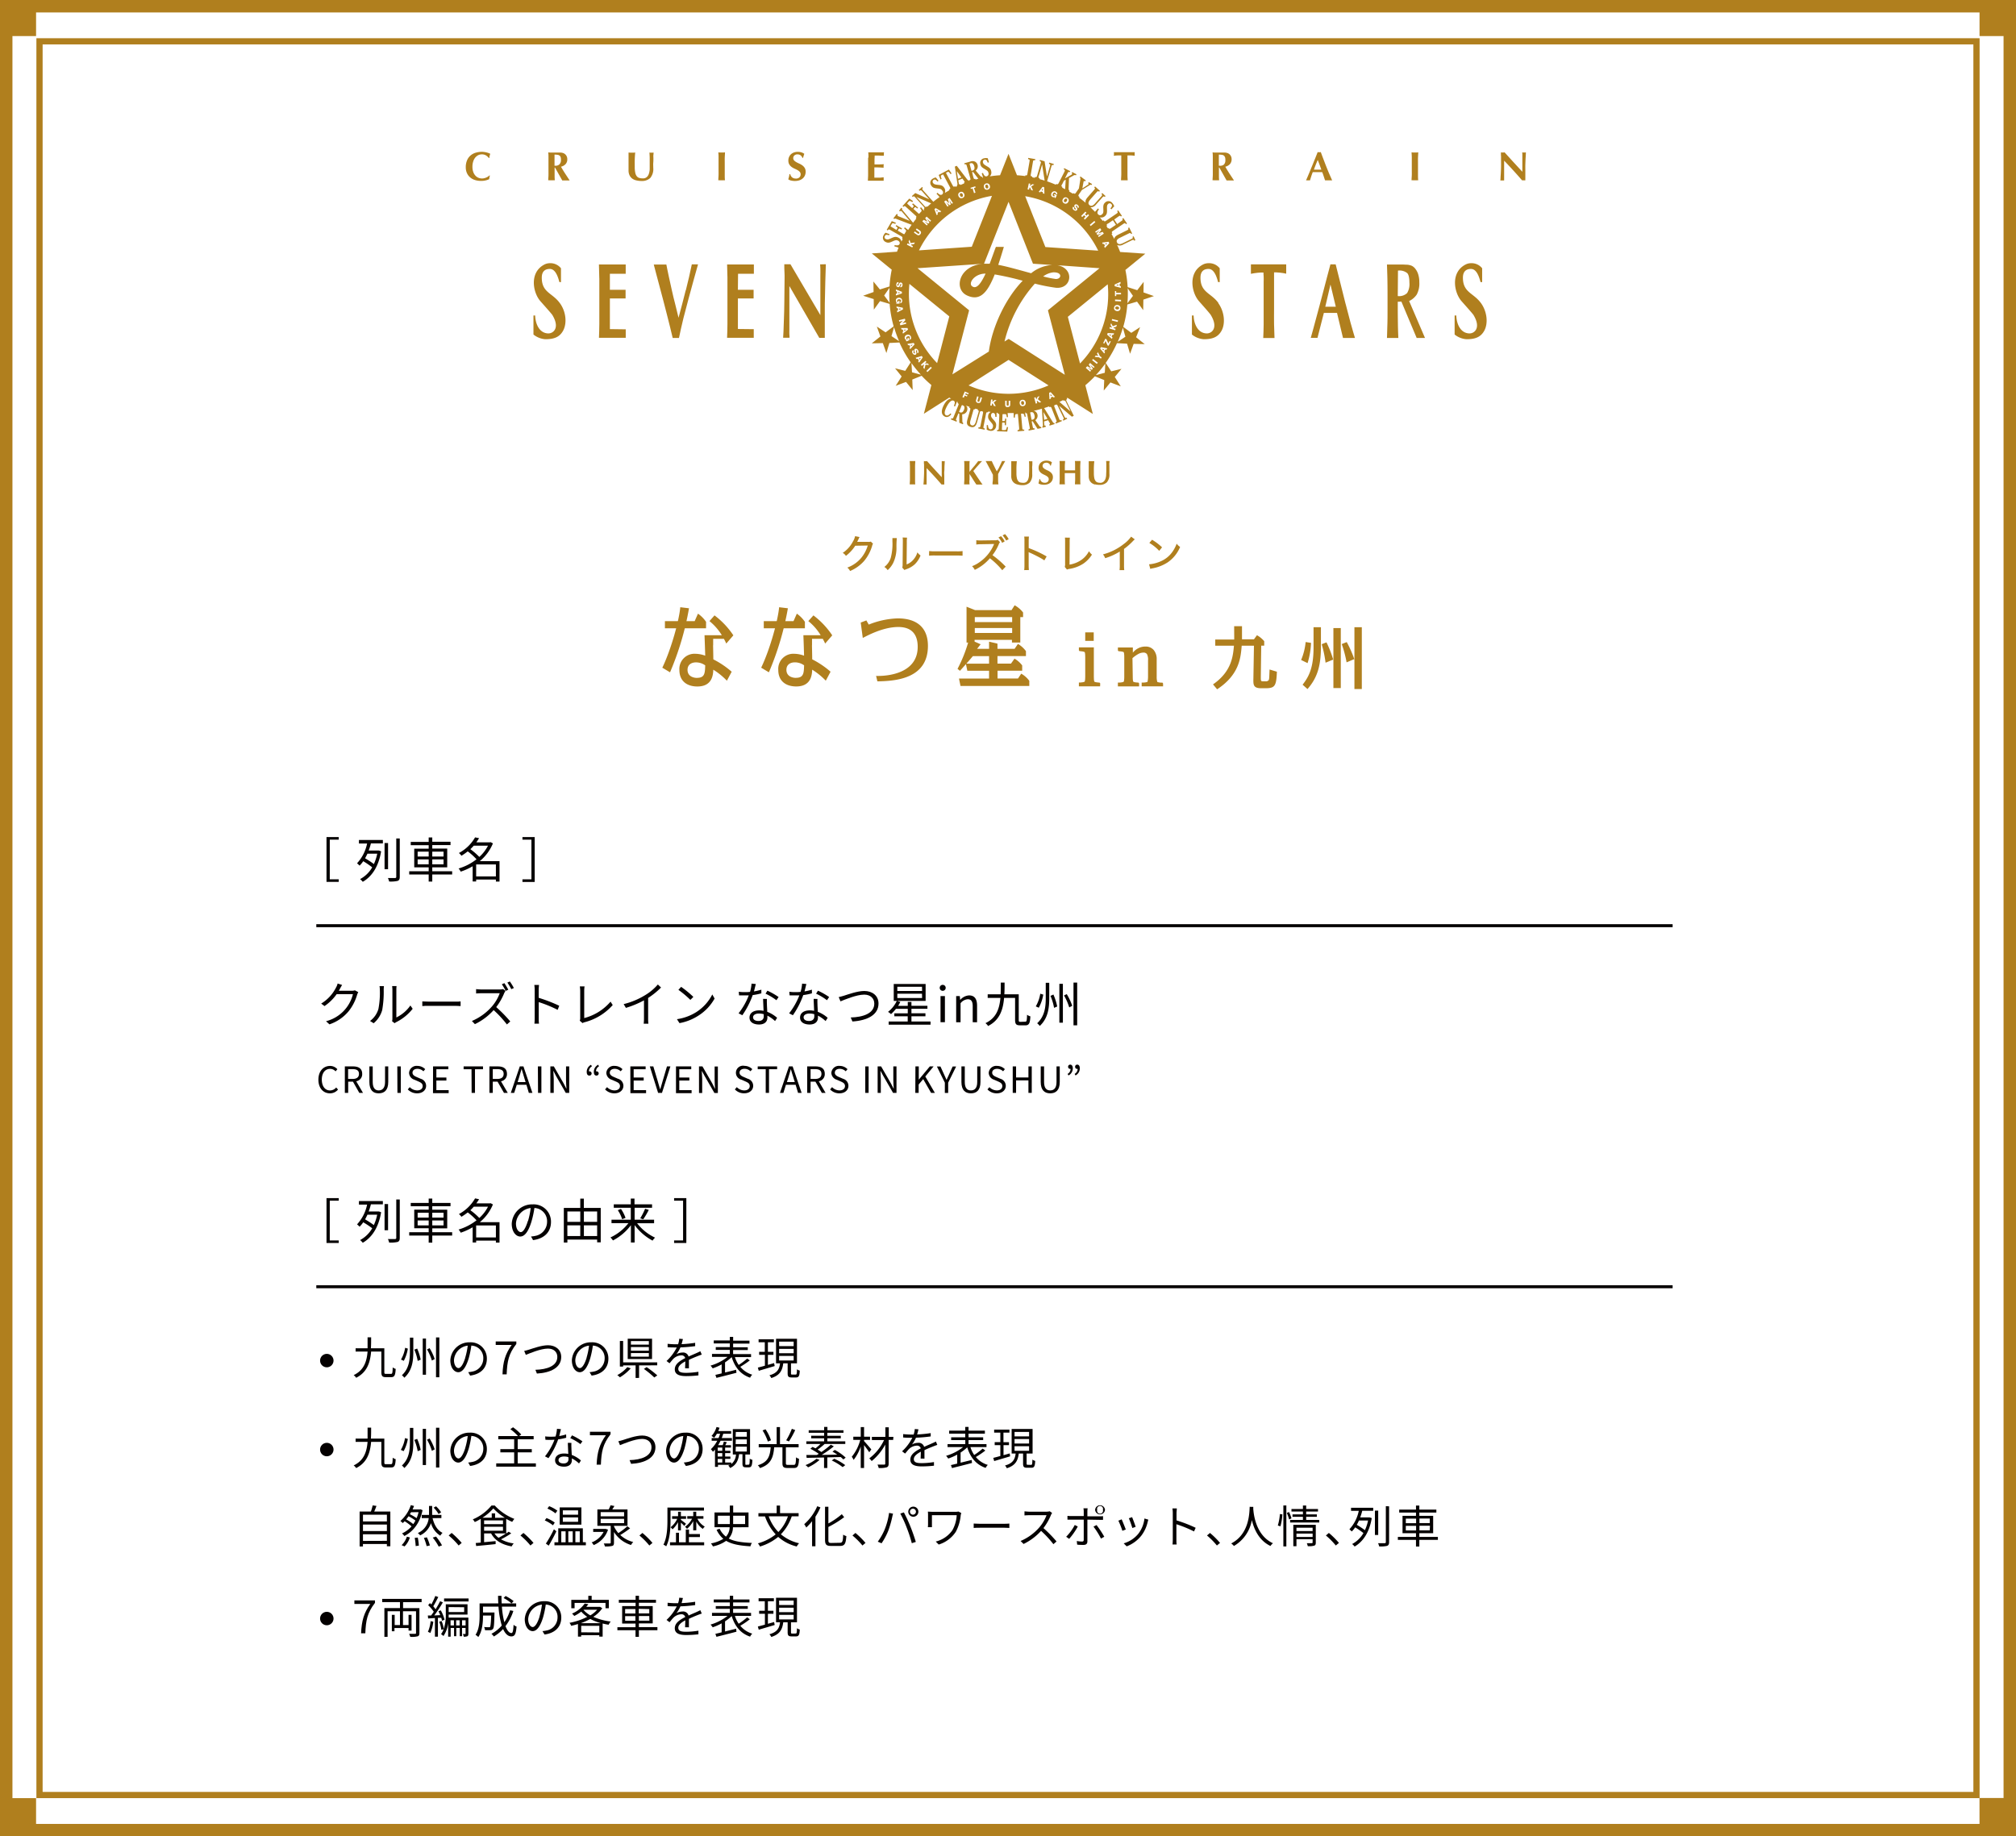 <svg xmlns="http://www.w3.org/2000/svg" viewBox="0 0 674 614"><defs><style>.cls-1{fill:#fff;}.cls-2{fill:#b07f1e;}.cls-3{fill:#040000;}.cls-4{fill:none;stroke:#040000;stroke-miterlimit:10;}</style></defs><title>prof</title><g id="レイヤー_2" data-name="レイヤー 2"><g id="レイヤー_1-2" data-name="レイヤー 1"><rect class="cls-1" width="674" height="614"/><path class="cls-2" d="M163.65,59.34a3,3,0,0,0-.11.58,6.2,6.2,0,0,1-2.78.56,6.33,6.33,0,0,1-2.12-.34,4.37,4.37,0,0,1-1.58-.94,4,4,0,0,1-1-1.44,4.6,4.6,0,0,1-.34-1.79,5.79,5.79,0,0,1,.45-2.41,4.21,4.21,0,0,1,1.18-1.6,4.59,4.59,0,0,1,1.72-.91,7.38,7.38,0,0,1,2.06-.29,4.93,4.93,0,0,1,.75.06,6,6,0,0,1,.76.14,6.41,6.41,0,0,1,.7.21,3.42,3.42,0,0,1,.57.26,4.54,4.54,0,0,0-.21.69,4.07,4.07,0,0,0-.1.7h-.19a3.22,3.22,0,0,0-1.07-.93,2.69,2.69,0,0,0-1.28-.28,2.8,2.8,0,0,0-1.1.24,3.2,3.2,0,0,0-1,.75,3.81,3.81,0,0,0-.72,1.29,5.44,5.44,0,0,0-.29,1.87,5,5,0,0,0,.29,1.79,3.51,3.51,0,0,0,.75,1.22,2.69,2.69,0,0,0,1,.68,3.19,3.19,0,0,0,1.17.22,3.09,3.09,0,0,0,.66-.07,4,4,0,0,0,.67-.21,3.64,3.64,0,0,0,.62-.32,2.72,2.72,0,0,0,.51-.42l.18.11a3.93,3.93,0,0,0-.19.58"/><path class="cls-2" d="M185.42,56v.56q0,1.13,0,2c0,.58,0,1.15.08,1.72a4,4,0,0,0-.5,0H183.8a4.12,4.12,0,0,0-.51,0c0-.57.07-1.14.08-1.72s0-1.26,0-2V54.71q0-1.12,0-2c0-.58,0-1.17-.08-1.76l.51.05.61,0c.25,0,.53,0,.84,0s.7,0,1.16,0,.65,0,.89,0a3.36,3.36,0,0,1,.63.08,2.62,2.62,0,0,1,.47.14,2.71,2.71,0,0,1,.37.21,2.24,2.24,0,0,1,.65.75,2.26,2.26,0,0,1,.24,1.05,2.36,2.36,0,0,1-.55,1.62,3,3,0,0,1-1.56.89c.43.77.9,1.54,1.4,2.31l1.5,2.28-.62,0H188.6l-.62,0L185.54,56Zm2-3.46a1,1,0,0,0-.38-.54,1.43,1.43,0,0,0-.65-.24,6.65,6.65,0,0,0-1-.06c0,1.24,0,2.48,0,3.71l.16,0h.14a1.79,1.79,0,0,0,1.37-.49,2,2,0,0,0,.48-1.46,3,3,0,0,0-.12-1"/><path class="cls-2" d="M212.65,60.29a3.56,3.56,0,0,1-1.32-.61,3,3,0,0,1-.87-1.1,3.74,3.74,0,0,1-.32-1.65V56c0-.29,0-.55,0-.8s0-.48,0-.7v-.71c0-.74,0-1.34,0-1.79s0-.79,0-1l.56.05.56,0,.55,0,.56-.05c-.09.88-.14,1.7-.16,2.46s0,1.53,0,2.31a9,9,0,0,0,.18,2,2.75,2.75,0,0,0,.52,1.18,1.62,1.62,0,0,0,.86.55,4.46,4.46,0,0,0,1.17.14,1.85,1.85,0,0,0,1.27-.41,2.47,2.47,0,0,0,.71-1.09,5.62,5.62,0,0,0,.29-1.56c0-.59,0-1.2,0-1.83s0-1.26,0-1.88-.05-1.24-.08-1.87l.36.05.33,0,.34,0,.34-.05c0,.2,0,.47-.05.8s0,.73,0,1.17,0,.92-.05,1.46,0,1.09,0,1.68a4.67,4.67,0,0,1-1,3.4,4.06,4.06,0,0,1-3,1,6.94,6.94,0,0,1-1.63-.19"/><path class="cls-2" d="M240.23,52.7c0-.58,0-1.17-.08-1.76l.5.05.61,0,.62,0,.5-.05c0,.59-.06,1.18-.08,1.76s0,1.26,0,2v1.86q0,1.13,0,2c0,.58,0,1.15.08,1.72a3.84,3.84,0,0,0-.5,0h-1.23a3.84,3.84,0,0,0-.5,0c0-.57.06-1.14.08-1.72s0-1.26,0-2V54.71q0-1.12,0-2"/><path class="cls-2" d="M266.59,51.61a1.44,1.44,0,0,0-1,.36,1.13,1.13,0,0,0-.39.86,1.16,1.16,0,0,0,.3.83,3.69,3.69,0,0,0,.77.58c.31.17.64.33,1,.49a5.51,5.51,0,0,1,1,.59,2.94,2.94,0,0,1,.77.84,2.45,2.45,0,0,1,.31,1.28,3,3,0,0,1-.26,1.24,2.7,2.7,0,0,1-.74,1,3.43,3.43,0,0,1-1.13.62,5,5,0,0,1-1.48.21,5.3,5.3,0,0,1-1.32-.16,2.5,2.5,0,0,1-.88-.39c.1-.32.17-.61.24-.87s.11-.55.16-.86h.26a1.69,1.69,0,0,0,.2.57,2.12,2.12,0,0,0,.38.47,1.91,1.91,0,0,0,.56.32,2.45,2.45,0,0,0,.74.11,1.6,1.6,0,0,0,1.2-.41,1.37,1.37,0,0,0,.39-1,1.2,1.2,0,0,0-.3-.84,3,3,0,0,0-.75-.58c-.3-.17-.62-.33-1-.49a5.06,5.06,0,0,1-1-.58,3,3,0,0,1-.75-.84,2.44,2.44,0,0,1-.3-1.27,2.77,2.77,0,0,1,.26-1.25,2.61,2.61,0,0,1,.67-.92,3,3,0,0,1,1-.56,3.73,3.73,0,0,1,1.17-.19,4.08,4.08,0,0,1,1.28.18,2.94,2.94,0,0,1,.95.49c-.08.21-.15.41-.21.61s-.13.44-.22.74h-.21a1.63,1.63,0,0,0-1.65-1.17"/><path class="cls-2" d="M290.35,52.7c0-.58,0-1.17-.07-1.76l1.22,0c.4,0,.8,0,1.21,0l1.79,0c.52,0,.87,0,1.05-.05a2.94,2.94,0,0,0-.05.57c0,.15,0,.26,0,.34s0,.17,0,.27l-.86,0-.91-.06-.8,0h-.5c0,.5-.06,1-.06,1.49s0,1,0,1.48l1.6,0,1.49-.07c0,.16,0,.28-.05.36a2.11,2.11,0,0,0,0,.25.91.91,0,0,0,0,.23c0,.08,0,.19,0,.33q-1.56-.12-3.09-.12c0,.29,0,.58,0,.87v.88c0,.59,0,1.15,0,1.7.51,0,1,0,1.55,0s1-.08,1.56-.14c0,.1,0,.19,0,.27s0,.2,0,.35,0,.25,0,.34,0,.14,0,.2l-.9,0h-4.1l-.27,0c0-.57.06-1.14.07-1.72s0-1.26,0-2V54.71q0-1.12,0-2"/><path class="cls-2" d="M374.87,52.44q0-.33,0-.48h-.51l-.64,0-.7.05-.65.08c0-.1,0-.2.05-.3s0-.2,0-.3,0-.2,0-.3,0-.2-.05-.3l.84,0h.76l.85,0H377l.84,0h.74l.78,0c0,.1,0,.2,0,.3a2.26,2.26,0,0,0,0,.6c0,.1,0,.2,0,.3l-.61-.08-.67-.05-.64,0h-.5a.92.92,0,0,0,0,.19,2.53,2.53,0,0,0,0,.29v4.13q0,1.13,0,2c0,.58.05,1.15.08,1.72a3.84,3.84,0,0,0-.5,0h-1.23a3.84,3.84,0,0,0-.5,0c0-.57.06-1.14.08-1.72s0-1.26,0-2V53.16c0-.26,0-.51,0-.72"/><path class="cls-2" d="M407.52,56v.56q0,1.13,0,2c0,.58,0,1.15.08,1.72a4,4,0,0,0-.5,0H405.9a4.12,4.12,0,0,0-.51,0c0-.57.07-1.14.08-1.72s0-1.26,0-2V54.71q0-1.12,0-2c0-.58,0-1.17-.08-1.76l.51.05.61,0c.24,0,.53,0,.84,0s.7,0,1.17,0,.64,0,.88,0a3.36,3.36,0,0,1,.63.08,2.62,2.62,0,0,1,.47.14,2.71,2.71,0,0,1,.37.21,2.24,2.24,0,0,1,.65.75,2.26,2.26,0,0,1,.24,1.05,2.41,2.41,0,0,1-.55,1.62,3,3,0,0,1-1.56.89c.43.77.9,1.54,1.4,2.31l1.5,2.28-.62,0H410.7l-.62,0L407.64,56Zm2-3.46a1,1,0,0,0-.38-.54,1.43,1.43,0,0,0-.65-.24,6.65,6.65,0,0,0-1-.06c0,1.24,0,2.48,0,3.71l.16,0h.14A1.83,1.83,0,0,0,409.2,55a2,2,0,0,0,.47-1.46,3,3,0,0,0-.12-1"/><path class="cls-2" d="M445.35,60.3l-.62,0h-1.16a5.3,5.3,0,0,0-.57,0c-.15-.44-.3-.9-.45-1.36s-.32-.93-.5-1.39l-.87,0H439.6l-.71,0c-.18.46-.35.92-.5,1.39s-.3.92-.42,1.36l-.32,0H437l-.35,0c.1-.24.25-.57.43-1l.6-1.42.7-1.7q.38-.9.75-1.83l.74-1.82q.36-.9.66-1.68l.26.05.26,0,.26,0,.26-.05c.28.77.59,1.6.93,2.48s.66,1.75,1,2.59.66,1.66,1,2.42.61,1.41.87,1.94m-4.82-6.8c-.23.55-.46,1.08-.67,1.62s-.41,1.07-.61,1.62h2.49l-.59-1.62c-.2-.54-.4-1.07-.62-1.62"/><path class="cls-2" d="M472,52.7c0-.58-.05-1.17-.08-1.76l.5.05.61,0,.62,0,.5-.05c0,.59-.06,1.18-.08,1.76s0,1.26,0,2v1.86q0,1.13,0,2c0,.58,0,1.15.08,1.72a3.84,3.84,0,0,0-.5,0h-1.23a3.84,3.84,0,0,0-.5,0c0-.57.06-1.14.08-1.72s0-1.26,0-2V54.71q0-1.12,0-2"/><path class="cls-2" d="M501.8,52.07c0-.43,0-.8,0-1.13a3.13,3.13,0,0,0,1.22,0l2.94,3.24,3,3.25V53.6c0-.43,0-.83,0-1.19s0-.68,0-.94a3.44,3.44,0,0,0-.05-.53,3.18,3.18,0,0,0,1.23,0c0,.82-.08,1.57-.11,2.24s-.05,1.3-.07,1.89,0,1.17,0,1.74,0,1.2,0,1.85V60.3a5.12,5.12,0,0,0-.56,0,4.11,4.11,0,0,0-.53,0q-2.81-3.27-6-6.58c0,.26,0,.53,0,.79s0,.53,0,.8v1.58c0,.55,0,1,0,1.39s0,.71,0,1,0,.48,0,.65,0,.3,0,.4l-.33,0h-.31l-.63,0a7.4,7.4,0,0,0,.07-.78c0-.44.06-1,.09-1.63s.06-1.33.08-2.08,0-1.47,0-2.16,0-1.15,0-1.58"/><path class="cls-2" d="M304.2,155.63c0-.48,0-1-.07-1.47l.43,0,.51,0,.51,0,.42,0c0,.49-.06,1-.07,1.47s0,1.05,0,1.68v1.54q0,.94,0,1.68c0,.48,0,1,.07,1.43a2.82,2.82,0,0,0-.42,0h-1a2.89,2.89,0,0,0-.43,0c0-.47.06-1,.07-1.43s0-1.05,0-1.68v-1.54q0-.94,0-1.68"/><path class="cls-2" d="M308.89,155.1c0-.35,0-.67,0-.94a3.05,3.05,0,0,0,.52.06,2.86,2.86,0,0,0,.51-.06c.82.92,1.64,1.82,2.45,2.7s1.63,1.79,2.48,2.7v-2.08c0-.37,0-.74,0-1.1s0-.69,0-1,0-.57,0-.79,0-.36,0-.44a2.2,2.2,0,0,0,1,0c0,.69-.07,1.31-.09,1.87s0,1.08-.06,1.57,0,1,0,1.46,0,1,0,1.54V162a3.62,3.62,0,0,0-.47,0,3,3,0,0,0-.44,0q-2.34-2.73-5-5.48c0,.22,0,.43,0,.65v3.15c0,.32,0,.58,0,.81s0,.4,0,.54,0,.25,0,.33a1.23,1.23,0,0,0-.27,0h-.26a4.52,4.52,0,0,0-.52,0c0-.06,0-.28.05-.65s.05-.82.08-1.35.05-1.12.07-1.74,0-1.22,0-1.8,0-1,0-1.32"/><path class="cls-2" d="M324.09,160.55c0,.59,0,1.06.08,1.41a2.75,2.75,0,0,0-.42,0h-1a2.82,2.82,0,0,0-.42,0c0-.47.05-1,.07-1.43s0-1.05,0-1.68v-1.54c0-.63,0-1.19,0-1.68s0-1-.07-1.47l.42,0,.51,0,.51,0,.42,0a9.7,9.7,0,0,0-.07,1c0,.46,0,1,0,1.51v1.09c.26-.3.53-.63.83-1s.58-.71.85-1l.74-.94c.22-.28.38-.5.48-.64l.31,0,.32,0,.33,0,.35,0-.59.62-.84.94c-.3.33-.59.65-.86,1l-.64.74.81,1.22c.29.45.59.89.88,1.32l.81,1.18q.38.54.6.81c-.21,0-.41,0-.59,0h-1a4,4,0,0,0-.49,0c-.39-.57-.77-1.16-1.14-1.75s-.75-1.19-1.14-1.78h0c0,.82,0,1.53,0,2.12"/><path class="cls-2" d="M333.75,156.82c.14-.27.29-.57.43-.87s.29-.6.43-.91.27-.6.4-.88l.25,0,.26,0,.27,0,.28,0q-.19.32-.48.84l-.62,1.11c-.22.4-.44.82-.66,1.23s-.43.81-.61,1.17c0,.18,0,.36,0,.55s0,.37,0,.56c0,.39,0,.77,0,1.15a10.23,10.23,0,0,0,.1,1.19,3.93,3.93,0,0,0-.49,0h-1a3.85,3.85,0,0,0-.48,0c0-.35,0-.7.08-1.07a9.83,9.83,0,0,0,.05-1.09v-.52c0-.18,0-.36,0-.53l-.65-1.27c-.25-.47-.48-.92-.72-1.36s-.44-.83-.63-1.19l-.43-.77.51,0,.51,0,.51,0,.51,0,.43.93c.16.34.33.67.49,1s.3.62.44.88a6.44,6.44,0,0,0,.33.6h0c.15-.22.3-.47.46-.75"/><path class="cls-2" d="M340.19,162a2.86,2.86,0,0,1-1.1-.51,2.52,2.52,0,0,1-.73-.91,3.2,3.2,0,0,1-.27-1.38c0-.3,0-.57,0-.81v-.66c0-.2,0-.4,0-.59s0-.39,0-.59c0-.61,0-1.11,0-1.49s0-.66,0-.85l.47,0,.46,0,.47,0,.46,0c-.07.73-.12,1.42-.13,2.05s0,1.27,0,1.92a7.49,7.49,0,0,0,.15,1.67,2.35,2.35,0,0,0,.44,1,1.32,1.32,0,0,0,.71.47,4,4,0,0,0,1,.11,1.55,1.55,0,0,0,1.07-.34,2.07,2.07,0,0,0,.58-.91,4.55,4.55,0,0,0,.25-1.3c0-.49.05-1,.05-1.53s0-1,0-1.56,0-1-.07-1.56l.31,0,.27,0,.28,0,.29,0c0,.17,0,.39,0,.67s0,.6-.05,1,0,.77,0,1.21,0,.92,0,1.41a3.91,3.91,0,0,1-.85,2.83,3.38,3.38,0,0,1-2.5.86,5.32,5.32,0,0,1-1.35-.16"/><path class="cls-2" d="M349.74,154.72a1.21,1.21,0,0,0-.85.3,1,1,0,0,0-.33.72,1,1,0,0,0,.26.69,3.05,3.05,0,0,0,.64.48c.26.14.53.28.83.41a4.64,4.64,0,0,1,.83.49,2.86,2.86,0,0,1,.64.7,2,2,0,0,1,.25,1.07,2.46,2.46,0,0,1-.21,1,2.37,2.37,0,0,1-.62.81,2.67,2.67,0,0,1-.94.51,4,4,0,0,1-1.23.18,4.55,4.55,0,0,1-1.1-.13,2.08,2.08,0,0,1-.73-.33c.07-.26.14-.5.19-.72s.1-.46.14-.72h.21a1.56,1.56,0,0,0,.17.47,1.34,1.34,0,0,0,.32.39,1.4,1.4,0,0,0,.46.27,2,2,0,0,0,.62.1,1.34,1.34,0,0,0,1-.34,1.14,1.14,0,0,0,.33-.82,1,1,0,0,0-.25-.7,2.64,2.64,0,0,0-.63-.49c-.25-.14-.52-.27-.82-.41a4.12,4.12,0,0,1-.81-.48,2.6,2.6,0,0,1-.63-.69,2.14,2.14,0,0,1-.25-1.07,2.44,2.44,0,0,1,.21-1,2.28,2.28,0,0,1,.56-.76,2.47,2.47,0,0,1,.82-.47,2.8,2.8,0,0,1,1-.16,3.48,3.48,0,0,1,1.08.15,2.37,2.37,0,0,1,.79.41c-.07.17-.13.34-.18.5s-.11.37-.19.62h-.16a1.37,1.37,0,0,0-1.38-1"/><path class="cls-2" d="M358.56,158.18c-.29,0-.57,0-.86,0l-.86,0-.86,0v.65c0,.63,0,1.19,0,1.68s0,1,.07,1.43a2.82,2.82,0,0,0-.42,0h-1a2.62,2.62,0,0,0-.41,0c0-.47.05-1,.06-1.43s0-1.05,0-1.68v-1.54c0-.63,0-1.19,0-1.68s0-1-.06-1.47l.41,0,.51,0,.52,0,.42,0c0,.49-.07,1-.08,1.46s0,1,0,1.66l.71,0h2l.72,0c0-.62,0-1.18,0-1.66s0-1-.07-1.46l.43,0,.51,0,.51,0,.42,0c0,.49-.05,1-.07,1.47s0,1.05,0,1.68v1.54c0,.63,0,1.19,0,1.68s0,1,.07,1.43a2.82,2.82,0,0,0-.42,0h-1a3,3,0,0,0-.43,0c0-.47.06-1,.07-1.43s0-1.05,0-1.68v-.65l-.87,0"/><path class="cls-2" d="M366.08,162a2.81,2.81,0,0,1-1.09-.51,2.65,2.65,0,0,1-.74-.91,3.36,3.36,0,0,1-.26-1.38v-.81c0-.23,0-.46,0-.66v-.59c0-.19,0-.39,0-.59,0-.61,0-1.11,0-1.49s0-.66,0-.85l.46,0,.47,0,.46,0,.47,0c-.08.73-.12,1.42-.14,2.05s0,1.27,0,1.92a8.25,8.25,0,0,0,.14,1.67,2.49,2.49,0,0,0,.44,1,1.39,1.39,0,0,0,.71.47,4.07,4.07,0,0,0,1,.11A1.56,1.56,0,0,0,369,161a2.17,2.17,0,0,0,.58-.91,4.56,4.56,0,0,0,.24-1.3c0-.49.05-1,.05-1.53s0-1,0-1.56,0-1-.07-1.56l.31,0,.27,0,.28,0,.29,0c0,.17,0,.39-.05.67s0,.6,0,1,0,.77,0,1.21,0,.92,0,1.41a3.91,3.91,0,0,1-.85,2.83,3.38,3.38,0,0,1-2.5.86,5.45,5.45,0,0,1-1.36-.16"/><path class="cls-2" d="M229.29,97.06c.77-3.07,1.47-6,2-8.66h2.08c-.35,1.24-.83,2.94-1.38,4.91s-1.13,4.09-1.72,6.31-1.2,4.47-1.78,6.76S227.43,111,227,113H224.9c-.24-1-.53-2.25-.87-3.61s-.7-2.8-1.09-4.33-.79-3.09-1.21-4.69-.83-3.14-1.23-4.63-.76-2.89-1.11-4.17l-.82-3.13h4.21s.49,2.58.83,4.06.69,3,1,4.52.73,3.09,1.12,4.64.76,3.08,1.12,4.58c.82-3,1.62-6.07,2.39-9.14"/><path class="cls-2" d="M274.19,88.4c0,.24.05.65.08,1.34s0,1.52,0,2.47,0,2,0,3.13,0,2.28,0,3.45v6.57l-10-17h-2.06c0,.86,0,1.8.07,2.91s0,2.5,0,4.15q0,2.72-.06,5.67c0,2-.08,3.79-.13,5.47s-.11,3.1-.15,4.27-.09,1.91-.12,2.1h2.14c0-.26,0-.68-.05-1.12s0-1,0-1.69,0-1.54,0-2.54,0-2.22,0-3.65V99.82c0-.71,0-1.41,0-2.11s0-1.38,0-2.07l10,17.33h1.84v-4.35c0-1.72,0-3.33,0-4.85s0-3,.06-4.59.06-3.2.11-5,.11-3.66.18-5.83Z"/><path class="cls-2" d="M200.37,93c0,1.54,0,3.29,0,5.27v4.85c0,2,0,3.73,0,5.26s-.07,3.08-.12,4.56h8.95v-2.83l-5.3-.07,0-10.25,5.25,0V96.89l-5.25,0,0-5.36,5.29,0v-3.1h-8.95c.05,1.54.09,3.08.12,4.61"/><path class="cls-2" d="M243.2,93c0,1.54,0,3.29,0,5.27v4.85c0,2,0,3.73,0,5.26s-.06,3.08-.12,4.56H252v-2.88l-5.3-.06,0-10.21,5.25,0V96.89l-5.25,0,.05-5.36,5.29,0v-3.1h-8.95c.06,1.54.09,3.08.12,4.61"/><path class="cls-2" d="M187.13,101.3c-2.46-3.39-6-3.45-6-8.45,0-2.59,1.65-2.93,2.69-2.93,1.82,0,2.69,2.44,3.2,4.41h.53V89.7A4.51,4.51,0,0,0,183.82,88a4.1,4.1,0,0,0-1.92.5c-5,2.68-3.71,9.37-1.25,12.18.88,1,3.61,4.05,4,4.61,2.65,4.37.33,6.24-1.38,6.19-2.86-.08-4.26-3-4.35-6h-.57l0,6.37a7.12,7.12,0,0,0,3.94,1.57c2.88,0,4.78-.65,6-2.9,1.29-2.41,1-6.3-1.13-9.19"/><path class="cls-2" d="M418.21,91.55c.34-.08.7-.14,1.1-.2l1.17-.15,1.08-.08c.34,0,.62,0,.85,0,0,.26,0,.68.06,1.25s0,1.2,0,1.89v8.94c0,2,0,3.74,0,5.28s-.08,3.08-.14,4.54h3.77c-.07-1.46-.11-3-.15-4.54s0-3.3,0-5.28V92.33c0-.28,0-.53,0-.75s0-.38,0-.5c.24,0,.52,0,.85,0l1.07.08q.57.06,1.14.15c.38.06.73.12,1,.2V88.4h-11.8Z"/><path class="cls-2" d="M449.84,101.52q-.87-3.33-1.7-6.79c-.56-2.31-1.1-4.47-1.59-6.33h-1.76c-.34,1.19-.71,2.65-1.12,4.22s-.82,3.17-1.25,4.78l-1.27,4.8c-.43,1.59-.82,3.06-1.2,4.45s-.7,2.61-1,3.71-.73,2.61-.73,2.61h2.25l2.13-8.34H447L449,113h4s-.94-3.11-1.48-5.11-1.09-4.11-1.66-6.34m-6.78,1,1.73-7.41,1.78,7.41Z"/><path class="cls-2" d="M473.71,98.36a7.71,7.71,0,0,0,.8-4,8.42,8.42,0,0,0-.41-2.77,5.79,5.79,0,0,0-1.1-1.94,3.67,3.67,0,0,0-.63-.56,3,3,0,0,0-.79-.37,4.94,4.94,0,0,0-1.07-.21c-.42,0-1.51-.07-1.51-.07h-5.3s.11,3.08.14,4.61.05,3.29.05,5.27v4.85c0,2,0,3.73-.05,5.26s-.08,3.08-.14,4.56h3.8c-.06-1.48-.12-3-.14-4.56s-.05-3.29-.05-5.26v-2.28l1.21-.05L473.63,113h2.78l-5.3-12.35a6.28,6.28,0,0,0,2.6-2.26m-6.4.64.07-8.55a4.08,4.08,0,0,1,3.09.84c.61.61.73,2.12.73,3.17a5.73,5.73,0,0,1-.77,3.5,3.84,3.84,0,0,1-3.12,1"/><path class="cls-2" d="M407.35,101.3c-2.46-3.39-6-3.45-6-8.45,0-2.59,1.65-2.93,2.69-2.93,1.82,0,2.69,2.44,3.2,4.41h.54l0-4.63A4.51,4.51,0,0,0,404,88a4.1,4.1,0,0,0-1.92.5c-5,2.68-3.71,9.37-1.25,12.18.88,1,3.61,4.05,3.95,4.61,2.66,4.37.34,6.24-1.37,6.19-2.87-.08-4.26-3-4.35-6h-.57l0,6.37a7.14,7.14,0,0,0,3.94,1.57c2.88,0,4.78-.65,6-2.9,1.28-2.41.94-6.3-1.14-9.19"/><path class="cls-2" d="M495.09,101.3c-2.46-3.39-6-3.45-6-8.45,0-2.59,1.65-2.93,2.69-2.93,1.83,0,2.69,2.44,3.2,4.41h.54l0-4.63A4.51,4.51,0,0,0,491.78,88a4,4,0,0,0-1.91.5c-5,2.68-3.72,9.37-1.26,12.18.89,1,3.61,4.05,4,4.61,2.65,4.37.33,6.24-1.38,6.19-2.87-.08-4.26-3-4.35-6h-.56v6.37a7.14,7.14,0,0,0,3.94,1.57c2.88,0,4.79-.65,6-2.9,1.29-2.41.95-6.3-1.14-9.19"/><path class="cls-2" d="M290.44,208.84a28.07,28.07,0,0,1,9.71-2.08c6.45,0,10.08,3.15,10.08,9.19,0,11-10.75,11.76-16.9,11.87L292.9,226c4.07.12,13.91-.9,13.91-9.73,0-3.61-1.53-6.63-6.48-6.63s-10,2.69-11.88,3.66l-.69-5.14,1.89-.72Z"/><path class="cls-2" d="M341.44,225.22l-1.09,1.63h-6.84v-2.6h8.23v-1.77a8.56,8.56,0,0,0-2.57-2.26L338,221.88h-4.52v-2.51H343v-1.66a8.89,8.89,0,0,0-2.68-2.41l-1.11,1.63h-5.73v-1.72l-2.81-.67v2.39h-4l1.18-1.51-2.56-1.13.54.55v-.91h12.49v.91h2.79v-8.5h.93v-1.55a9.11,9.11,0,0,0-2.82-2.41L338.18,204H326l-2.86-1.14v12h.53a47.51,47.51,0,0,1-3.54,8.78l.81.65s2.81-3.09,4.31-4.9h5.42v2.51h-7.76l.49,2.37h7.27v2.6H320.61l.51,2.48h23v-1.72a8.8,8.8,0,0,0-2.7-2.39M325.9,206.34h12.49V208H325.9Zm0,3.65h12.49v1.65H325.9Z"/><path class="cls-2" d="M230.43,203.39l-3-.36c-.31,3.93-2.86,13.67-6,20.22l2.58,1.54a96.14,96.14,0,0,0,6.34-21.4"/><path class="cls-2" d="M238.43,215.74c0-.54,0-1.59,0-2.15l3.59,0c.27.5.54,1,.79,1.59l2.37-2.75a27.14,27.14,0,0,0-6.3-6.67l-1.69,1.91a18.31,18.31,0,0,1,4.13,4.72l-5.78,0c.1,2.6.15,4.07.23,6.84a9.92,9.92,0,0,0-3.2-.63,5.06,5.06,0,0,0-5.43,5.41c0,3.74,2.56,5.52,6,5.52,5.06,0,5.26-4,5.34-5.61a23.22,23.22,0,0,1,4.54,3.68l1.6-3a29.38,29.38,0,0,0-6.14-4.14c0-1.52-.08-4.34-.08-4.67m-5.34,10.87c-1.29,0-3.2-.55-3.2-2.69,0-1.94,1.57-2.5,2.81-2.5a5.25,5.25,0,0,1,3.1,1c-.08,2.56-.13,4.17-2.71,4.17"/><path class="cls-2" d="M236.06,207.92a10.54,10.54,0,0,0-2.71-2.74l-1.11,2.51H222.3v2.39h13.75Z"/><path class="cls-2" d="M263.48,203.39l-3-.36c-.32,3.93-2.87,13.67-6,20.22l2.58,1.54a96.23,96.23,0,0,0,6.35-21.4"/><path class="cls-2" d="M271.48,215.74v-2.15l3.6,0c.27.5.54,1,.79,1.59l2.37-2.75a27.5,27.5,0,0,0-6.29-6.67l-1.71,1.91a18,18,0,0,1,4.13,4.72l-5.78,0c.11,2.6.15,4.07.23,6.84a9.8,9.8,0,0,0-3.2-.63A5.05,5.05,0,0,0,260.2,224c0,3.74,2.56,5.52,6,5.52,5.06,0,5.26-4,5.34-5.61a23.22,23.22,0,0,1,4.54,3.68l1.6-3a29.92,29.92,0,0,0-6.14-4.14c0-1.52-.08-4.34-.08-4.67m-5.34,10.87c-1.29,0-3.2-.55-3.2-2.69,0-1.94,1.57-2.5,2.81-2.5a5.25,5.25,0,0,1,3.1,1c-.08,2.56-.13,4.17-2.71,4.17"/><path class="cls-2" d="M269.1,207.92a10.51,10.51,0,0,0-2.7-2.74l-1.11,2.51h-9.94v2.39H269.1Z"/><path class="cls-2" d="M412.61,209.37h2.62v4.39h4l1-1.37a8.54,8.54,0,0,1,2.43,2v1.48h-1l-.14,10.41c0,1.48,0,1.52.9,1.52h.7a1.21,1.21,0,0,0,1-.34c.24-.35.21-.72.33-3.61l2.45.74c-.19,4.81-.65,5.53-3.89,5.53H421.7c-2.7,0-2.7-1.14-2.66-3.22l.19-11h-4.1c-.32,4-.78,9.69-8.21,14.57l-1.38-1.64c6.26-4.33,6.68-9.46,7-12.93h-6.25v-2.08h6.34c0-.12,0-.51,0-.79Z"/><path class="cls-2" d="M435,220.67a20.38,20.38,0,0,0,1.51-6l1.8.28a26.71,26.71,0,0,1-1.15,6.77Zm6.62-4.51c0,6.08-1,10.25-4.49,14.23l-1.64-1.46c2.2-2.78,3.66-5.83,3.66-12.38v-6.84h2.47Zm1.55,5.42a38.89,38.89,0,0,0-1.29-6.18l1.59-.63a34.23,34.23,0,0,1,2.24,5.76Zm5.09,8.48h-2.47V210h2.47Zm1.94-8.6a39.16,39.16,0,0,0-1.62-6.11l1.67-.67a37.85,37.85,0,0,1,2.52,5.69Zm5.09,8.93h-2.47V209.71h2.47Z"/><path class="cls-2" d="M367.79,229.48H360.7v-1.27h.48c1.23-.09,1.43-.29,1.45-.31s.19-.32.19-1.67v-6.53c0-1.39-.16-1.63-.19-1.66s-.23-.21-1.45-.32l-.26,0-.22-.27v-1h5v9.79c0,1.42.16,1.66.19,1.68s.21.21,1.45.3h.27l.22.28Zm-2.13-15.21h-2.84v-2.84h2.84Z"/><path class="cls-2" d="M388.78,229.48h-7.09v-1.26l.47,0a4.32,4.32,0,0,0,1.48-.23,8.13,8.13,0,0,0,.18-1.75v-5.46a4,4,0,0,0-.37-2.09,1.44,1.44,0,0,0-1.27-.49,3.61,3.61,0,0,0-1.57.44,10.9,10.9,0,0,0-2,1.42l.1,6.19c0,1.4.15,1.64.18,1.67s.19.22,1.46.3l.26,0,.22.28v1h-7.09v-1.27l.49,0c1.23-.08,1.43-.28,1.45-.3s.19-.3.19-1.67v-6.53c0-1.38-.16-1.63-.19-1.67s-.23-.2-1.45-.31l-.27,0-.22-.27v-1h5v1.75a5.46,5.46,0,0,1,1.56-1.35,5.11,5.11,0,0,1,2.66-.7,3.49,3.49,0,0,1,2.75,1.15,4.67,4.67,0,0,1,1,3.11v5.83a5.54,5.54,0,0,0,.21,1.75,4.11,4.11,0,0,0,1.45.22l.27,0,.2.28v1Z"/><path class="cls-2" d="M287.39,179.57a1.83,1.83,0,0,0-.28.5,9.37,9.37,0,0,1-.55,1.11l.57,0,3.16,0a2.28,2.28,0,0,0,.84-.1l.75.71a1.9,1.9,0,0,0-.31.73,13.89,13.89,0,0,1-2.69,5.06,12.92,12.92,0,0,1-4.68,3.34,3.38,3.38,0,0,0-.92-1.14,11.15,11.15,0,0,0,4.58-3.16,11.6,11.6,0,0,0,2.25-4.22l-4.18.07a13.52,13.52,0,0,1-3.12,3.39,3,3,0,0,0-1.07-1,10.07,10.07,0,0,0,3.39-3.76,5.63,5.63,0,0,0,.75-1.83Z"/><path class="cls-2" d="M299.83,179.92a27.41,27.41,0,0,0-.12,3,11.66,11.66,0,0,1-1.1,5.32,8.26,8.26,0,0,1-1.84,2.39,3.77,3.77,0,0,0-1.11-1.07,6.25,6.25,0,0,0,2.13-3,18.23,18.23,0,0,0,.57-5.58c0-.56,0-.74,0-1.06Zm3.43-.15a8.23,8.23,0,0,0-.09,1.59l-.07,7.36a5.44,5.44,0,0,0,2.2-1.52,6.38,6.38,0,0,0,1.41-2.52,4.79,4.79,0,0,0,1.05,1.06,8.32,8.32,0,0,1-2,3,8.23,8.23,0,0,1-2.84,1.61,3.65,3.65,0,0,0-.54.24l-.72-.79a4.51,4.51,0,0,0,.11-1.2l.07-7.23V181a7.68,7.68,0,0,0-.07-1.29Z"/><path class="cls-2" d="M310.64,184.24a14.35,14.35,0,0,0,2,.1h7.17a12.65,12.65,0,0,0,2-.09v1.54c-.59,0-1-.06-2-.06h-7.15a20.14,20.14,0,0,0-2.05.06Z"/><path class="cls-2" d="M335.08,190.66a25.58,25.58,0,0,0-4.13-4,15.23,15.23,0,0,1-5.06,3.88,4.22,4.22,0,0,0-.91-1.23,11.05,11.05,0,0,0,2.67-1.47,13.63,13.63,0,0,0,4.57-5.63,1,1,0,0,1,.08-.2.33.33,0,0,0,.05-.12h-.41l-3.84.07a10.45,10.45,0,0,0-1.7.11l0-1.45a9.19,9.19,0,0,0,1.37.08h.36l4.41-.06a2.33,2.33,0,0,0,1.05-.14l.74.78a2.14,2.14,0,0,0-.4.68,16,16,0,0,1-2.12,3.66,31.93,31.93,0,0,1,4.42,3.83Zm-.42-11.39a6.58,6.58,0,0,1,1.23,1.75l-.85.48a7.76,7.76,0,0,0-1.23-1.79Zm1.35-.69a8.07,8.07,0,0,1,1.22,1.69l-.83.47a8.85,8.85,0,0,0-1.21-1.72Z"/><path class="cls-2" d="M342.42,190.62a13.63,13.63,0,0,0,.08-1.7V181a9,9,0,0,0-.08-1.59H344a12.89,12.89,0,0,0-.08,1.61v2.24a36.21,36.21,0,0,1,6,2.79l-.77,1.32a15,15,0,0,0-1.65-1c-1-.54-2.45-1.26-3.16-1.56a1.37,1.37,0,0,1-.43-.23,4,4,0,0,0,0,.52c0,.12,0,.53,0,.66v3.13a15.88,15.88,0,0,0,.08,1.7Z"/><path class="cls-2" d="M357.69,179.78a10.5,10.5,0,0,0-.07,1.57l-.05,7.44a9.86,9.86,0,0,0,3.69-1.4,8,8,0,0,0,2.81-3.09,4.84,4.84,0,0,0,1,1.14,10.35,10.35,0,0,1-2.86,3,11.85,11.85,0,0,1-4.73,1.78,2.92,2.92,0,0,0-.77.22l-.73-.89a3.4,3.4,0,0,0,.11-1.15l0-7V181a9,9,0,0,0-.06-1.25Z"/><path class="cls-2" d="M379.39,180.34a6.08,6.08,0,0,0-.6.56,21.92,21.92,0,0,1-3,2.64v5.34a11.73,11.73,0,0,0,.08,1.75h-1.58a12.08,12.08,0,0,0,.08-1.75v-4.47a20.39,20.39,0,0,1-4.88,2.22,4.18,4.18,0,0,0-.74-1.27,18.82,18.82,0,0,0,6.92-3.44,10.61,10.61,0,0,0,2.49-2.49Z"/><path class="cls-2" d="M384.16,188.68a12.05,12.05,0,0,0,3.89-1,9.14,9.14,0,0,0,3.95-3.22,11.49,11.49,0,0,0,1.39-2.68,4.39,4.39,0,0,0,1.15,1.09,11.55,11.55,0,0,1-4.13,5.14,13.9,13.9,0,0,1-5,2,4.18,4.18,0,0,0-.83.21Zm1-8.21A17.71,17.71,0,0,1,388.5,183l-.95,1.18a14.4,14.4,0,0,0-3.3-2.65Z"/><polygon class="cls-2" points="369.11 116.77 368.39 116.61 368.88 117.15 369.11 116.77"/><polygon class="cls-2" points="348.65 63.73 348.65 63.01 348.24 63.6 348.65 63.73"/><polygon class="cls-2" points="371.45 111.89 370.72 111.84 371.29 112.31 371.45 111.89"/><polygon class="cls-2" points="373.86 95.08 373.18 95.36 373.89 95.52 373.86 95.08"/><path class="cls-2" d="M355.82,66.76a.77.77,0,0,0-.14.47.38.38,0,0,0,.23.32.4.4,0,0,0,.39,0,.79.79,0,0,0,.36-.33.88.88,0,0,0,.14-.47.49.49,0,0,0-.23-.33.43.43,0,0,0-.39,0A.77.77,0,0,0,355.82,66.76Z"/><path class="cls-2" d="M381.17,109.38l-2.95,1.91-2.69-2a37.8,37.8,0,0,0,1.37-7.49l3.24-.94,2.06,2.84.06-3.52L385.78,99l-3.48-1.23.05-3.53-2.14,2.79L377,96a40.22,40.22,0,0,0-.75-5.74l6.66-5.44-8.42-.57c-.3-.79-.62-1.57-1-2.33a2.22,2.22,0,0,0,2.06-.19l2.79-1.36c.56-.28.68-.26.87.13l.37-.18L379,79l-.37.18c.18.39.15.49-.44.76l-2.73,1.34c-.48.24-1.53.71-2-.18s.49-1.37,1.09-1.66l2.72-1.33c.59-.29.67-.27.87.13l.37-.18-1-2-.37.18c.21.44.15.52-.41.79L374,78.38c-.81.4-1.4.81-1.46,1.53-.3-.56-.6-1.12-.93-1.67l.28-.19c-.3-.45-.24-.54.26-.89l3.37-2.28c.52-.36.62-.37.93.08l.34-.23-1.24-1.82-.35.23c.24.35.2.43-.3.77l-1.4,1-1-1.51,1.41-1c.5-.34.59-.35.82,0l.35-.23-1.24-1.83-.35.23c.31.45.26.54-.26.9l-3.36,2.28c-.51.35-.62.36-.93-.08l-.27.19c-.33-.41-.65-.82-1-1.21a1.76,1.76,0,0,0,1.74-.39c.74-.65.72-1.22.68-2.46,0-.85,0-1.23.37-1.57a.71.71,0,0,1,1.08,0c.38.43.28.74-.31,1.48l.36.28c.36-.42.69-.78.93-1a2.93,2.93,0,0,0-.61-1.06,1.6,1.6,0,0,0-2.38-.27c-.72.64-.7,1.19-.66,2.29s0,1.34-.45,1.73a.86.86,0,0,1-1.27,0c-.37-.4-.37-.84.28-1.72l-.4-.26a9.48,9.48,0,0,1-.95,1.12l0,0c-.49-.5-1-1-1.5-1.49a2.29,2.29,0,0,0,1.85-.94l2.07-2.32c.42-.48.52-.5.84-.21l.28-.31-1.1-1-.28.31c.33.29.33.39-.11.87l-2,2.26c-.36.41-1.15,1.24-1.9.58s-.06-1.45.38-2l2-2.26c.44-.48.51-.5.85-.2l.27-.31-1.63-1.46-.27.31c.35.32.33.42-.09.89l-2,2.28c-.59.67-1,1.28-.77,2-.72-.61-1.45-1.19-2.2-1.74l.15-.22c-.49-.34-.48-.45-.13-1l.93-1.35,2.43-1.51c.4-.28.51-.28.74-.13l.23-.34L364,60.91l-.23.34c.18.13.24.2.17.32a1.85,1.85,0,0,1-.35.28L361.85,63v0l.37-2a1.19,1.19,0,0,1,.12-.42c.08-.11.21-.08.43.07l.23-.34L361.24,59l-.24.34c.22.15.26.28.16.82L360.71,63l-.93,1.33c-.34.51-.45.57-.95.22l-.15.22L357.42,64l.14-.29c-.26-.13-.32-.25-.29-.92l.13-3.26,1.5-.84a.72.72,0,0,1,.82-.06l.18-.36-1.44-.74-.18.38c.19.09.24.18.2.27a1.44,1.44,0,0,1-.45.35l-2,1.14h0l.83-1.65c.29-.55.37-.62.75-.43l.19-.36-2-1-.18.37c.48.24.48.35.21.91L354,61.1c-.29.56-.39.62-.86.38l-.14.28c-1-.42-1.94-.79-2.93-1.14l1.41-4.87c.18-.6.28-.67.72-.54l.12-.39-1.54-.45-.11.39c.48.14.53.26.35.86l-1,3.38h0l-.79-5.07-1.54-.45-.12.39c.48.15.52.23.34.84l-1.14,3.91c-.18.6-.26.68-.73.54l-.09.31-.87-.2.05-.25c-.57-.09-.6-.2-.49-.81l.68-4c.11-.63.17-.7.74-.61l.07-.4-2.37-.41-.06.41c.55.09.59.19.49.81l-.69,4c-.1.61-.17.7-.74.61l0,.25c-.91-.13-1.83-.22-2.76-.28l-2.83-7.16-2.83,7.16c-1.15.08-2.31.2-3.44.38a1.75,1.75,0,0,0,.5-1.66c-.17-1-.64-1.25-1.67-1.86-.7-.42-1-.65-1.1-1.15a.7.7,0,0,1,.54-.9c.54-.1.75.16,1.06,1l.4-.16c-.17-.52-.31-1-.38-1.32a2.58,2.58,0,0,0-1.16,0,1.54,1.54,0,0,0-1.35,1.88c.17.93.62,1.21,1.53,1.76s1.09.72,1.2,1.29a.86.86,0,0,1-.6,1.1c-.49.09-.85-.13-1.25-1.15l-.4.2a13,13,0,0,1,.45,1.4l-.22,0-.08-.3c-.24.06-.38,0-.77-.41l-1.41-1.66a1.79,1.79,0,0,0-.24-3,2,2,0,0,0-1.56,0l-2,.56.12.39c.48-.13.55-.06.73.55l1.11,3.89c.18.61.16.72-.33.86l.08.29-.05,0-.13-.28c-.2.08-.31,0-.63-.38l-3.43-4.47-.63.26.85,5.66c.06.39,0,.51-.19.59l.11.28-.53.26-.12-.23c-.52.28-.6.22-.9-.34l-2.2-4.13.45-.24c.37-.2.46-.2,1.09.66l.36-.19-.9-1.34-3.42,1.82.6,1.5.37-.19c-.36-1-.32-1.08.05-1.28l.45-.24,2.21,4.14c.29.55.29.66-.21.93l.12.23c-.53.3-1,.61-1.55.93a1.78,1.78,0,0,0-.19-1.73c-.54-.82-1.09-.89-2.27-1-.82-.11-1.18-.19-1.47-.62a.71.71,0,0,1,.14-1c.46-.3.75-.15,1.38.54l.31-.3c-.36-.42-.68-.81-.88-1.07a2.6,2.6,0,0,0-1.07.42,1.54,1.54,0,0,0-.5,2.26c.52.8,1,.87,2.11,1s1.27.23,1.6.72A.85.85,0,0,1,315,65c-.42.28-.84.22-1.6-.56l-.29.35a10.33,10.33,0,0,1,1,1.1h0c-.71.5-1.41,1-2.08,1.58l-3.37-3.77c-.42-.47-.43-.59-.1-.87l-.28-.31-1.12,1,.28.31c.34-.31.46-.3.88.17l2.35,2.63h0L306,64.55l-1.13,1,.27.31c.36-.32.45-.31.87.17l2.72,3c.41.46.44.57.09.88l.2.22-.22.23-.9-1.09-.29.32c.59.77.6.89.34,1.18l-.57.62c-.09.11-.15.13-.41-.11l-1.6-1.44.39-.43c.21-.23.3-.23.9.32l.27-.31L305.23,68l-.28.31c.56.49.6.62.39.85l-.38.42-1.44-1.29c-.23-.21-.27-.28-.12-.43l.42-.47c.26-.29.36-.31,1.16.18l.29-.32L304,66.4l-2.26,2.5.31.28c.33-.37.45-.35.91.07L306,72c.46.42.49.52.16.89l.2.19c-.37.45-.74.92-1.09,1.4l-3.49-4.15c-.26-.31-.28-.43-.14-.64l-.32-.23-.74,1,.34.24c.13-.19.24-.26.42-.13a3.37,3.37,0,0,1,.27.27l2.55,3h0l-3.68-1.49a1.13,1.13,0,0,1-.33-.16c-.15-.11-.16-.23,0-.44l-.33-.24L298.68,73l.33.24c.18-.23.27-.23.78,0l5,1.92c-.41.57-.79,1.15-1.17,1.73L302.49,76l-.22.38c.73.63.77.75.57,1.08l-.42.74c-.07.11-.13.14-.43,0l-1.86-1.09.29-.5c.15-.26.24-.28.95.13l.2-.36-1.92-1.12-.21.36c.64.37.71.49.55.75l-.29.5-1.67-1c-.27-.17-.32-.21-.21-.41l.32-.54c.19-.34.29-.37,1.17-.06l.22-.37-1.38-.56-1.7,2.91.36.21c.25-.43.36-.43.9-.11l3.51,2c.54.31.59.41.35.84l.24.15c-.15.28-.3.57-.44.86a1.77,1.77,0,0,0-1.08-1.36c-.89-.42-1.39-.2-2.48.29-.75.33-1.11.45-1.57.23a.67.67,0,0,1-.42-1c.22-.5.55-.53,1.45-.27l.1-.42c-.52-.16-1-.33-1.3-.45a2.55,2.55,0,0,0-.69.92,1.56,1.56,0,0,0,.76,2.2c.86.4,1.35.18,2.32-.25s1.21-.47,1.74-.23.73.74.55,1.12-.59.63-1.65.36l-.07.45a11.15,11.15,0,0,1,1.39.43c-.19.44-.36.89-.53,1.35l-8.43.57,6.67,5.44a39.46,39.46,0,0,0-.74,5.61l-3.22,1L292,94.12l.06,3.52-3.49,1.24,3.53,1.12.05,3.53,2.06-2.85,3.22.93a38.7,38.7,0,0,0,1.34,7.51l-2.69,2-2.93-1.93,1.19,3.31-2.89,2.3,3.7-.08,1.19,3.32,1-3.36,3.36-.17a38.32,38.32,0,0,0,3.77,6.63L302.64,124l-3.4-.86,2.21,2.73-2,3.13,3.46-1.3,2.22,2.73L305,126.9l3.12-1.26a41.48,41.48,0,0,0,3.26,3.1l-2.51,9.61,8.5-5.41.64.37c-.9,0-1.74.76-2.44,2.08s-1.22,3.09.26,3.87c.5.27,1.32.36,2.22-.76l-.29-.29c-.47.55-1,.9-1.5.64s-.75-1,.31-3c.41-.77,1.36-2.33,2.29-1.84.56.3.35.93.05,1.76l.41.1c.19-.52.39-1,.58-1.47l-.09-.12.43.2-.13.31c.45.18.46.28.23.87l-1.52,3.73c-.24.58-.32.65-.78.47l-.15.37,1.9.77.15-.37c-.4-.16-.41-.25-.16-.84l.63-1.57.31.13,0,3,1.2.5.15-.38c-.21-.09-.31-.19-.33-.78l-.06-2.16a1.81,1.81,0,0,0,1.62-2.46,1.47,1.47,0,0,0-.38-.48c.4.16.82.31,1.23.45l-.1.33c.42.12.44.21.27.82l-.84,2.92c-.36,1.26-.4,2.22,1.08,2.64s1.89-.89,2.12-1.66l.85-3c.17-.6.25-.68.63-.56l.1-.33h0l-.06.29c.5.1.53.2.41.82l-.79,3.95c-.12.61-.19.7-.69.6l-.08.39,2.12.42.08-.39c-.5-.1-.53-.2-.41-.81l.79-4c.13-.61.19-.69.69-.59l.06-.29.85.14a1.61,1.61,0,0,0-.86,1.26c-.12.93.22,1.33.89,2.12s.79,1,.71,1.58-.47.92-.87.87-.74-.38-.81-1.46l-.42.07a10.11,10.11,0,0,1,0,1.46,3.21,3.21,0,0,0,1.15.41,1.7,1.7,0,0,0,2-1.59c.12-1-.22-1.38-1-2.25-.53-.61-.74-.92-.68-1.42s.33-.75.76-.7.64.37.67,1.3l.41,0c0-.55,0-1,0-1.37,0,0,0,0,0,0l.41,0v.32c.47,0,.52.11.5.74l-.18,4c0,.62-.09.72-.56.69l0,.41,3.4.14.28-1.51-.41,0c-.22.94-.3,1-.67,1l-.81,0c-.14,0-.19,0-.17-.38l.08-2.14.57,0c.29,0,.34.07.31.88l.4,0,.09-2.21-.39,0c0,.73-.11.85-.4.83h-.55l.08-1.93c0-.31,0-.38.25-.38l.61,0c.37,0,.44.09.57,1l.41,0-.13-1.37h.3c.57,0,1.15,0,1.73,0l0,1.51.4,0c.05-1.06.11-1.12.51-1.15l.49-.05.43,4.66c0,.61,0,.71-.53.76l0,.4,2.23-.2,0-.4c-.55.05-.6,0-.66-.67l-.42-4.64.48,0c.4,0,.48,0,.72,1l.4,0-.29-1.49h.08l.06.33c.49-.1.54,0,.66.6l.77,4c.12.61.09.72-.39.81l.08.39,2-.38-.09-.4c-.42.08-.47,0-.59-.62l-.33-1.65.33-.07,1.63,2.54,1.28-.24-.08-.39c-.23,0-.36,0-.7-.48l-1.23-1.78a1.8,1.8,0,0,0,0-2.93,1.5,1.5,0,0,0-.57-.2c.93-.2,1.86-.44,2.77-.7l.34,5.41c0,.4,0,.51-.23.57l.12.38,1.1-.33-.12-.39c-.22.07-.31.06-.36-.12a2.24,2.24,0,0,1-.07-.42l-.08-.84,1.37-.42.48.83a1.8,1.8,0,0,1,.14.28c0,.16,0,.25-.25.32l.12.38,1.68-.52-.11-.38c-.22.07-.31,0-.59-.44l-2.8-4.53c.57-.18,1.12-.36,1.66-.56l.11.27c.47-.19.55-.13.78.46l1.48,3.76c.22.57.22.68-.25.87l.15.37,2-.8-.15-.37c-.48.19-.56.12-.79-.46l-1.48-3.76c-.23-.58-.22-.68.26-.87l-.11-.26,0,0,.14.3c.41-.21.49-.17.78.4l1.79,3.63c.28.56.27.68-.13.87l.18.36,1.29-.64-.18-.36c-.4.2-.49.13-.76-.42l-1.75-3.53h0l4.26,3.63.63-.31-2.33-4.7c-.27-.56-.25-.68.12-.87l-.15-.3c.09,0,.17-.1.25-.14l8.49,5.41-2.51-9.61a41.14,41.14,0,0,0,3.19-3l3.12,1.27-.16,3.51,2.24-2.72,3.45,1.31-2-3.14,2.24-2.72-3.42.84-1.86-2.82a39.4,39.4,0,0,0,3.77-6.6l3.38.18,1,3.36,1.2-3.31,3.7.09-2.88-2.3Zm-4.11-11c0-.66,0-1.32-.05-2l1.77,2.54-1.85,2.48C377,100.38,377.06,99.38,377.06,98.35Zm-81.46.42,1.76-2.54c0,.71-.06,1.41-.06,2.12,0,1,.05,1.92.12,2.86Zm79.19-.38-1.61,0,0,.58h-.42l0-1.67h.41v.58l1.61,0Zm0,1.83,0,.53-2-.11,0-.52Zm-.19-6,.05.55-.36.15.06.68.38.08,0,.53-2.08-.55,0-.56Zm-2.12,8.62a1,1,0,0,1,.37-.71,1.12,1.12,0,0,1,.81-.17,1.06,1.06,0,0,1,.74.37,1,1,0,0,1,.18.77.89.89,0,0,1-.37.7,1,1,0,0,1-.8.17,1.11,1.11,0,0,1-.74-.36A1,1,0,0,1,372.45,102.85Zm-2-28.14,1.6-1.09,1,1.52-1.6,1.09c-.5.34-.6.35-.84,0l-.2.14-.52-.75.21-.14C369.9,75.13,369.94,75.05,370.45,74.71Zm.12,6.1.26.5-1.46,1.57-.25-.49.26-.28-.31-.6-.38.07-.25-.48Zm-2.79-4.52.39.59-.66.77c-.06.07-.12.13-.17.2l-.18.18.25-.1.29-.11.91-.31.4.59-1.68,1.13-.26-.38.74-.51.22-.14.33-.21-1.5.55-.29-.42,1.07-1.19-.39.29-.28.19-.6.41-.27-.39Zm-1.94-2.43.33.39-1.54,1.31-.33-.4Zm-3-3.12.37.36-.5.52.5.49.5-.52.38.36-1.41,1.45-.37-.36.59-.61-.5-.49-.6.61-.37-.36Zm-4.07-1.62.39.31a.29.29,0,0,0-.07.26.34.34,0,0,0,.16.24.64.64,0,0,0,.22.11.16.16,0,0,0,.16-.06s0,0,0-.08a.14.14,0,0,0,0-.09s-.07-.12-.16-.24a2.85,2.85,0,0,1-.21-.32.72.72,0,0,1-.13-.39.52.52,0,0,1,.12-.33.55.55,0,0,1,.45-.23,1,1,0,0,1,.57.22,1,1,0,0,1,.35.51.58.58,0,0,1-.14.51l-.38-.3a.27.27,0,0,0,.05-.22.34.34,0,0,0-.14-.21.42.42,0,0,0-.2-.08.14.14,0,0,0-.14.06c0,.07,0,.2.14.42l.06.1s0,0,0,0a1.5,1.5,0,0,1,.26.45.59.59,0,0,1,0,.23.67.67,0,0,1-.1.23.59.59,0,0,1-.48.23,1.12,1.12,0,0,1-.61-.27.84.84,0,0,1-.36-.51A.71.71,0,0,1,358.78,69.12Zm-1.51-2.39a1,1,0,0,1-.17.81,1.05,1.05,0,0,1-.63.52,1,1,0,0,1-.79-.14,1,1,0,0,1-.48-.63,1.1,1.1,0,0,1,.17-.8A1.12,1.12,0,0,1,356,66a1,1,0,0,1,.78.14A1,1,0,0,1,357.27,66.73Zm-2.2-5.11.61-1.22.6-.35-.2,3.19-1-.53.1-.21C354.78,62.29,354.78,62.18,355.07,61.62Zm-3.56,3a1.07,1.07,0,0,1,.58-.6,1,1,0,0,1,.82,0,.94.94,0,0,1,.45.4.77.77,0,0,1,.06.58l-.45-.2a.4.4,0,0,0-.05-.25.58.58,0,0,0-.21-.16.44.44,0,0,0-.4,0,.89.89,0,0,0-.32.38.77.77,0,0,0-.07.48.41.41,0,0,0,.26.31.43.43,0,0,0,.31,0,.4.4,0,0,0,.24-.17l-.41-.18.17-.36.82.38-.46,1-.29-.14.07-.25a.79.79,0,0,1-.35.11.91.91,0,0,1-.37-.09.86.86,0,0,1-.29-.21,1.44,1.44,0,0,1-.19-.31,1.07,1.07,0,0,1,0-.4A1.09,1.09,0,0,1,351.51,64.59Zm-4.22-5.84L348.4,55h0l.85,5.38c-.56-.18-1.14-.34-1.71-.5l.07-.24C347.14,59.46,347.12,59.35,347.29,58.75Zm1.87,6-.53-.17v-.39L348,64l-.23.32-.51-.17,1.32-1.7.53.18Zm-5.22-3.48.5.11-.15.75.85-.61.62.13-1,.66.59,1.32-.6-.12-.41-.91-.19.14-.13.62-.5-.1Zm23.18,22.49-17.65-1.21-6.74-17A33.38,33.38,0,0,1,367.12,83.74ZM337.18,67.48l8.17,20.69,6.39.43a12.1,12.1,0,0,0-7,2.76c-3.71-1-7.78-2.2-11-2.81q.9-2.7,1.87-6h-2.66c-.55,1.39-1.26,3.49-2.08,5.63-.34,0-.66,0-1,0a8.68,8.68,0,0,0-.89,0Zm15,23.58c3.19-.08,2.67,2.34.75,2.22a33.91,33.91,0,0,1-4.17-.85A6.86,6.86,0,0,1,352.16,91.06Zm-22.68.43c-1.43,3.11-3,5.41-4.54,4.19C323.65,94.64,325.85,91.45,329.48,91.49Zm-.42-29.73a1,1,0,0,1,.67-.43,1,1,0,0,1,.78.14,1.06,1.06,0,0,1,.42.71,1,1,0,0,1-.11.81,1.12,1.12,0,0,1-1.46.3,1.18,1.18,0,0,1-.42-.72A1,1,0,0,1,329.06,61.76Zm-2-2-.92.27-.08-.24c-.43.13-.48.06-.67-.56L325,57.6l.33-.1Zm-2.81-4.54c-.12-.42-.13-.52,0-.56l.24-.07a.73.73,0,0,1,.69.1,1.58,1.58,0,0,1,.5.82c.21.74.15,1.32-.6,1.53l-.3.09Zm1.78,7.08.13.39-.55.18.51,1.53-.49.17L325.15,63l-.55.18-.13-.39Zm-3.74-1.81a1.59,1.59,0,0,1,.17.27c.06.15,0,.25-.22.35l.08.23q-.62.24-1.23.51l-.1-.23c-.21.09-.31.08-.38-.09a1.87,1.87,0,0,1-.1-.41l-.16-.85,1.38-.57Zm.1,5.1a1.11,1.11,0,0,1-1.34.64,1.15,1.15,0,0,1-.58-.59,1.1,1.1,0,0,1-.09-.82,1,1,0,0,1,.55-.57,1,1,0,0,1,.79-.07,1.13,1.13,0,0,1,.59.59A1.14,1.14,0,0,1,322.42,65.59Zm-2.54-8.39h0l1.55,2.12-1.14.46ZM316.24,67l.77.68.19.18c.06,0,.11.12.17.17l-.09-.25a2.31,2.31,0,0,1-.1-.28l-.29-.91.59-.39,1.11,1.69-.4.26-.48-.75-.15-.23c-.06-.09-.13-.21-.2-.34l.52,1.52-.43.28-1.17-1.1.28.4.19.28.4.62-.4.26-1.11-1.69Zm-3.42,2.58,1.86,1.06-.42.37-.34-.21-.51.44.16.36-.41.35-.76-2Zm-6.44-3.72h0L311.31,68c-.42.37-.84.73-1.25,1.12L309.9,69c-.36.31-.46.28-.88-.19Zm2.44,7.64.9.45.24.13.21.12L310,74l-.16-.25-.52-.8.47-.53,1.5,1.35-.31.35-.67-.6-.19-.17-.29-.29.9,1.34-.34.38L309,74l.37.31.25.22.55.5-.32.35L308.34,74Zm22.81-8-6.74,17-17.65,1.21A33.4,33.4,0,0,1,331.63,65.48ZM305.81,77.36l1,.72a.46.46,0,0,0,.29.1.37.37,0,0,0,.22-.17.35.35,0,0,0,.07-.26.42.42,0,0,0-.2-.23l-1-.72.29-.42,1,.68a1.17,1.17,0,0,1,.3.27.5.5,0,0,1,.12.27.74.74,0,0,1,0,.33,1,1,0,0,1-.16.32.87.87,0,0,1-.24.26.59.59,0,0,1-.3.14.61.61,0,0,1-.3,0,1.59,1.59,0,0,1-.36-.19l-1-.68Zm-2.37,4,.68.35-.35-1,.29-.55.38,1.11,1.42-.19-.28.54-1,.14.08.23.56.29-.23.46-1.79-.94Zm-1.62,21.53.07.56-1.91,1-.07-.55.35-.17-.08-.67-.39-.07-.07-.53Zm-2.19-2a.66.66,0,0,1-.1-.36.87.87,0,0,1,0-.36.79.79,0,0,1,.2-.31,1.07,1.07,0,0,1,.32-.22,1.08,1.08,0,0,1,.42-.09,1.13,1.13,0,0,1,.81.23,1,1,0,0,1,.34.74.86.86,0,0,1-.14.59.78.78,0,0,1-.48.32l0-.49a.36.36,0,0,0,.18-.16.44.44,0,0,0,.06-.26.42.42,0,0,0-.21-.34.73.73,0,0,0-.48-.11.77.77,0,0,0-.46.16.43.43,0,0,0-.15.37.47.47,0,0,0,.11.3.36.36,0,0,0,.26.13l0-.45.39,0,.06.91-1.1.06,0-.32.25-.06A.67.67,0,0,1,299.63,101Zm.2-6.36a.72.72,0,0,1,.56-.18l0,.5a.3.3,0,0,0-.27.07.43.43,0,0,0-.11.28.44.44,0,0,0,0,.24.15.15,0,0,0,.14.1h.09a.09.09,0,0,0,.06-.06,2.54,2.54,0,0,0,.12-.26c0-.14.11-.26.15-.36a.91.91,0,0,1,.26-.31.56.56,0,0,1,.34-.09.6.6,0,0,1,.44.26,1,1,0,0,1,.12.61.8.8,0,0,1-.23.55.57.57,0,0,1-.5.17l0-.48a.29.29,0,0,0,.22-.08.38.38,0,0,0,.09-.24.4.4,0,0,0,0-.2.14.14,0,0,0-.12-.09c-.09,0-.19.11-.29.35a.51.51,0,0,1,0,.1v0a1.6,1.6,0,0,1-.24.46.44.44,0,0,1-.2.13.47.47,0,0,1-.24,0,.52.52,0,0,1-.45-.27,1,1,0,0,1-.11-.66A.88.88,0,0,1,299.83,94.61Zm-.32,3.71.38-.12v-.67l-.37-.13v-.54l2,.77v.56l-2,.68Zm-1.46,14.14.85-3a39.63,39.63,0,0,0,1.69,4.69Zm2.78-4.15.56-.56.22-.21.27-.25-.34.11-.29.09-.59.15-.13-.48,2-.52.14.54-.54.54-.27.25a3,3,0,0,1-.26.24l.41-.13.34-.09.5-.13.13.48-1.95.51Zm.89,2.81.31-.23-.22-.64h-.39l-.17-.5,2.14,0,.19.53-1.68,1.34Zm1.13,2.81.23-.15a.72.72,0,0,1-.33-.15.82.82,0,0,1-.22-.31.94.94,0,0,1-.08-.36.89.89,0,0,1,.08-.35.87.87,0,0,1,.22-.32,1.48,1.48,0,0,1,.37-.24,1.18,1.18,0,0,1,.84,0,1,1,0,0,1,.57.57,1,1,0,0,1,.07.61.82.82,0,0,1-.34.47l-.2-.45a.35.35,0,0,0,.12-.22.37.37,0,0,0,0-.25.4.4,0,0,0-.3-.26.76.76,0,0,0-.5.06.7.7,0,0,0-.37.32.39.39,0,0,0,0,.39.54.54,0,0,0,.2.24.45.45,0,0,0,.3,0l-.18-.42.36-.16.36.84-1,.43Zm1.46,2.89-.26-.49.27-.28-.32-.6-.38.07-.25-.47,2.13-.3.26.5Zm2.49,3.2-.38.12-.31-.43,2.06-.61.33.46-1.21,1.77-.33-.45.23-.32Zm.3-2.26a.6.6,0,0,1-.3.43l-.26-.41a.38.38,0,0,0,.13-.19.47.47,0,0,0-.07-.24.36.36,0,0,0-.15-.15.18.18,0,0,0-.16,0c-.07,0-.08.19,0,.45a.93.93,0,0,1,0,.1v0a1.8,1.8,0,0,1,.09.51.46.46,0,0,1-.09.23.4.4,0,0,1-.17.17.54.54,0,0,1-.52,0,1.14,1.14,0,0,1-.49-.45,1,1,0,0,1-.16-.61.78.78,0,0,1,.34-.48l.27.41a.4.4,0,0,0-.17.23.53.53,0,0,0,.25.46.17.17,0,0,0,.17,0,.12.12,0,0,0,.06-.06.13.13,0,0,0,0-.09,1.75,1.75,0,0,0-.07-.27q-.06-.22-.09-.39a.87.87,0,0,1,0-.4.52.52,0,0,1,.23-.28.58.58,0,0,1,.5,0,1,1,0,0,1,.46.41A1,1,0,0,1,307.1,117.76Zm-2.19,6.8-.18-3.08a38,38,0,0,0,3.15,3.87Zm4.16-1.08-.4-.47.26-1-.25,0-.48.41-.33-.38,1.54-1.31.33.39-.59.5,1.05,0,.4.48-1.17-.08Zm1,1-.36-.37,1.47-1.4.35.38Zm3.23-3a33.19,33.19,0,0,1-9.43-23.19,32.49,32.49,0,0,1,.17-3.29l13.33,10.87Zm5.11,3.77L324,103.75,306.76,89.68l21.93-1.49c-8.15.64-9.9,8.46-5.44,10.57,4.22,2,6.79-.62,9.31-7a93.27,93.27,0,0,1,9.35,2.11c-5.6,5.74-10.19,15.25-11.32,23.68ZM322.29,137c-.29.71-.69,1.13-1.38.85l-.28-.12.75-1.83c.16-.4.21-.49.35-.43l.22.09a.69.69,0,0,1,.46.5A1.55,1.55,0,0,1,322.29,137Zm1.43-5.14-.86-.37-.17.39.75.32-.17.39-.74-.33-.3.71-.48-.2.8-1.87,1.33.58Zm3.39,6.11-.83,2.91c-.14.51-.5,1.6-1.36,1.35s-.59-1.24-.41-1.88l.83-2.9c.18-.62.24-.67.63-.56l.08-.27.91.26-.08.28C327.26,137.26,327.29,137.36,327.11,138Zm.88-3.89a1.59,1.59,0,0,1-.16.38.63.63,0,0,1-.23.2.84.84,0,0,1-.31.08,1.17,1.17,0,0,1-.36,0,1,1,0,0,1-.33-.16.61.61,0,0,1-.22-.23.47.47,0,0,1-.09-.28,1.35,1.35,0,0,1,.06-.41l.33-1.15.48.13-.34,1.22a.51.51,0,0,0,0,.3.34.34,0,0,0,.23.16.37.37,0,0,0,.28,0,.48.48,0,0,0,.15-.26l.35-1.22.49.14Zm4.92,1.74-.61-.08-.45-.88-.2.15-.09.62-.5-.07.29-2,.5.07-.12.77.83-.67.61.1-.92.72Zm4.84-.59a1.47,1.47,0,0,1-.05.41.62.62,0,0,1-.17.25.91.91,0,0,1-.64.21,1.23,1.23,0,0,1-.35,0,.73.73,0,0,1-.28-.17.57.57,0,0,1-.16-.26,1.11,1.11,0,0,1-.05-.4V134h.51v1.26a.46.46,0,0,0,.07.29.33.33,0,0,0,.26.09.31.31,0,0,0,.26-.08.4.4,0,0,0,.08-.29V134h.52Zm5,.18a1,1,0,0,1-.7.38,1,1,0,0,1-.78-.19,1.07,1.07,0,0,1-.36-.73,1.12,1.12,0,0,1,.16-.81,1,1,0,0,1,.7-.38,1,1,0,0,1,.78.19,1.08,1.08,0,0,1,.37.74A1.1,1.1,0,0,1,342.72,135.41Zm3.11,3.45c.14.76,0,1.32-.7,1.47l-.29,0-.38-1.95c-.09-.42-.1-.51.07-.55l.23,0a.74.74,0,0,1,.66.16A1.61,1.61,0,0,1,345.83,138.86Zm1.63-4.24-.76-.63-.12.21.16.61-.49.14-.53-2,.49-.13.21.75.49-.93.6-.17-.57,1,1.12.92Zm2.71,5.4-1.13.35-.21-2.58,0,0Zm-13-8.35a33.15,33.15,0,0,1-13.38-2.81l13.37-8.53,13.37,8.53A33.13,33.13,0,0,1,337.19,131.67Zm15,1.25-.26-.29-.63.26.05.39-.5.2-.11-2.14.52-.22,1.44,1.58Zm5.71,4.66h0l-3.71-3.2c.42-.19.83-.4,1.25-.62l.13.26c.4-.2.5-.15.78.41Zm-7.56-33.83L356,125.31l-18.78-12-1.39.88a45.1,45.1,0,0,1,10.15-19.36,58.58,58.58,0,0,0,7,1.38c5.42.53,6.36-6.51.51-7.53l14.11,1Zm10.73,17.79L357,105.93l13.34-10.87a32.51,32.51,0,0,1,.16,3.29A33.19,33.19,0,0,1,361.07,121.54Zm5.66-3.29.33-.49.64,1.3.62.43-.28.42-.63-.44-1.43-.14.32-.47.89.15ZM365.61,123l-.66-.6-.2-.18-.29-.27.9,1.33-.33.38-1.42-.76.37.32.26.21.54.49-.32.36L363,123l.48-.53.91.46.23.12.21.12-.15-.21a2.94,2.94,0,0,1-.17-.26l-.52-.8.47-.53,1.5,1.34Zm-.49-2.57.31-.41,1.6,1.25-.33.41Zm4.24,4.21-3,.79a40.61,40.61,0,0,0,3.18-3.87Zm.54-7.71-.38-.08-.34.58.26.3-.27.46-1.38-1.65.29-.48,2.11.4Zm.72-1.31-.36-.17-.64-1.46-.43.89-.37-.18.72-1.46.37.17.64,1.45L371,114l.36.18Zm1.66-3.68-.4,0-.24.63.3.24-.21.5-1.6-1.43.21-.53,2.14.1Zm.92-2.71-.94.3.12.21.6.2-.15.48-1.93-.6.16-.49.73.23-.51-.91.18-.6.56,1,1.37-.45Zm-1.51-2.08.11-.49,2,.47-.13.51Zm2,7.14a38.36,38.36,0,0,0,1.72-4.71l.84,3Z"/><polygon class="cls-2" points="370.22 81.3 369.5 81.43 369.7 81.81 370.22 81.3"/><path class="cls-2" d="M373.44,103.46a.82.82,0,0,0,.49-.07.42.42,0,0,0,.2-.34.43.43,0,0,0-.11-.38.93.93,0,0,0-.46-.18.79.79,0,0,0-.48.07.43.43,0,0,0-.21.34.44.44,0,0,0,.12.38A.72.72,0,0,0,373.44,103.46Z"/><path class="cls-2" d="M321.54,64.62a.48.48,0,0,0-.65.31.83.83,0,0,0,.08.49.85.85,0,0,0,.32.37.44.44,0,0,0,.4,0,.4.4,0,0,0,.25-.3.83.83,0,0,0-.08-.49A.8.8,0,0,0,321.54,64.62Z"/><polygon class="cls-2" points="300.31 98.09 301 97.88 300.31 97.66 300.31 98.09"/><polygon class="cls-2" points="304.64 115.76 305.15 115.24 304.44 115.36 304.64 115.76"/><polygon class="cls-2" points="302.39 110.65 302.97 110.21 302.25 110.22 302.39 110.65"/><polygon class="cls-2" points="301.32 103.26 300.6 103.14 300.66 103.57 301.32 103.26"/><path class="cls-2" d="M342.18,134.22a.41.41,0,0,0-.39-.11.41.41,0,0,0-.33.2,1,1,0,0,0,.12.95.46.46,0,0,0,.38.11.43.43,0,0,0,.34-.21.81.81,0,0,0,.07-.49A.85.85,0,0,0,342.18,134.22Z"/><path class="cls-2" d="M329.67,62.91a.46.46,0,0,0,.71-.14.71.71,0,0,0,0-.49.83.83,0,0,0-.21-.44.45.45,0,0,0-.39-.09.4.4,0,0,0-.32.23.78.78,0,0,0,0,.49A.76.76,0,0,0,329.67,62.91Z"/><polygon class="cls-2" points="313.57 70.53 312.95 70.15 313.24 70.81 313.57 70.53"/><polygon class="cls-2" points="307.89 119.63 307.2 119.87 307.46 120.23 307.89 119.63"/><polygon class="cls-2" points="351.26 132.46 351.67 132.28 351.18 131.73 351.26 132.46"/><path class="cls-3" d="M119.78,331.73a5.48,5.48,0,0,0-.38.85,15.84,15.84,0,0,1-2.85,5.54,14.26,14.26,0,0,1-6.41,4.38L109,341.45a12.41,12.41,0,0,0,9-9.06h-5.44a15.88,15.88,0,0,1-4.07,4l-1.11-.84a13.16,13.16,0,0,0,5-5.44,4.74,4.74,0,0,0,.5-1.27l1.5.49c-.27.42-.56.95-.72,1.26s-.25.45-.39.68h4.38a3,3,0,0,0,1-.15Z"/><path class="cls-3" d="M123.71,341.37a7.66,7.66,0,0,0,2.8-4,28.65,28.65,0,0,0,.48-6.47,6.32,6.32,0,0,0-.11-1.18h1.48a10.91,10.91,0,0,0-.08,1.16,34.77,34.77,0,0,1-.5,6.84,8.87,8.87,0,0,1-2.86,4.41Zm7.37.08a3.58,3.58,0,0,0,.11-.9V330.9a9.37,9.37,0,0,0-.09-1.19h1.48a9,9,0,0,0-.07,1.19v9.29a12.08,12.08,0,0,0,4.69-4l.77,1.1a16.24,16.24,0,0,1-5.49,4.46,3.74,3.74,0,0,0-.55.37Z"/><path class="cls-3" d="M141.19,334.82c.48,0,1.34.08,2.24.08h8.82c.8,0,1.38,0,1.74-.08v1.57c-.32,0-1-.08-1.73-.08h-8.83c-.89,0-1.74,0-2.24.08Z"/><path class="cls-3" d="M169,331.31a6.71,6.71,0,0,0-.4.69,20.33,20.33,0,0,1-2.7,4.73,46.24,46.24,0,0,1,4.7,4.8l-1.13,1a36.93,36.93,0,0,0-4.43-4.8,20,20,0,0,1-6.27,4.7l-1-1.06a18.39,18.39,0,0,0,6.63-4.78,14.22,14.22,0,0,0,2.67-4.49h-6.28c-.56,0-1.45.06-1.62.08v-1.45c.22,0,1.14.1,1.62.1H167a4.38,4.38,0,0,0,1.2-.13Zm.07,0a22,22,0,0,0-1.29-2.22l.85-.37a21.73,21.73,0,0,1,1.31,2.21Zm1.38-3.15a18.53,18.53,0,0,1,1.35,2.19l-.86.38a20.65,20.65,0,0,0-1.32-2.2Z"/><path class="cls-3" d="M186.44,337.65a41.94,41.94,0,0,0-6.33-2.59v5.31c0,.52,0,1.37.1,1.9h-1.54a18.92,18.92,0,0,0,.09-1.9V331a9.77,9.77,0,0,0-.13-1.67h1.58c-.05.5-.11,1.19-.11,1.67v2.63a52.08,52.08,0,0,1,6.87,2.65Z"/><path class="cls-3" d="M193.82,341.27a1.8,1.8,0,0,0,.16-.79v-9.21a12,12,0,0,0-.13-1.46h1.58a11.11,11.11,0,0,0-.11,1.46v9.13a17.28,17.28,0,0,0,8.8-5.49l.73,1.13a18.77,18.77,0,0,1-9.42,5.75,2.29,2.29,0,0,0-.67.29Z"/><path class="cls-3" d="M221,330.18a25,25,0,0,1-4.31,3.49v6.89a13.15,13.15,0,0,0,.09,1.73h-1.58a14.52,14.52,0,0,0,.1-1.73v-6.08a32.19,32.19,0,0,1-6.05,2.51l-.74-1.26a25.14,25.14,0,0,0,7.19-3,17.37,17.37,0,0,0,4.24-3.56Z"/><path class="cls-3" d="M232.76,338.42a15.2,15.2,0,0,0,5.38-5.92l.77,1.37a16,16,0,0,1-5.41,5.71,17.38,17.38,0,0,1-6.33,2.51l-.85-1.32A16.63,16.63,0,0,0,232.76,338.42Zm-.95-5.1-1,1a33.22,33.22,0,0,0-4-3.36l.91-1A34.09,34.09,0,0,1,231.81,333.32Z"/><path class="cls-3" d="M254.54,332.13a19.4,19.4,0,0,1-2.89.58,28.35,28.35,0,0,1-3.47,6.74l-1.26-.64a22.68,22.68,0,0,0,3.41-6c-.46,0-.93,0-1.4,0s-1.25,0-1.85,0l-.09-1.21a13.4,13.4,0,0,0,2,.12c.56,0,1.16,0,1.77-.08a13.06,13.06,0,0,0,.5-2.76l1.43.13c-.16.58-.37,1.55-.62,2.47a17.37,17.37,0,0,0,2.47-.58ZM256.4,334a16.54,16.54,0,0,0,0,1.72c0,.58.08,1.63.11,2.59a10.72,10.72,0,0,1,3.3,2l-.69,1.09a11,11,0,0,0-2.56-1.81c0,.24,0,.46,0,.64,0,1.27-.83,2.32-2.8,2.32-1.75,0-3.18-.73-3.18-2.31s1.38-2.41,3.18-2.41a7.39,7.39,0,0,1,1.52.15c-.05-1.31-.13-2.87-.16-4Zm-1.07,5.1a6,6,0,0,0-1.62-.22c-1.17,0-1.94.53-1.94,1.25s.59,1.24,1.83,1.24,1.74-.72,1.74-1.51C255.34,339.63,255.34,339.37,255.33,339.08Zm4.25-4.67a20.09,20.09,0,0,0-3.64-2.19l.62-1a23.84,23.84,0,0,1,3.74,2.12Z"/><path class="cls-3" d="M271.44,332.13a19.4,19.4,0,0,1-2.89.58,28.35,28.35,0,0,1-3.47,6.74l-1.26-.64a23,23,0,0,0,3.42-6c-.47,0-.94,0-1.41,0s-1.25,0-1.85,0l-.09-1.21a13.4,13.4,0,0,0,2,.12c.56,0,1.16,0,1.77-.08a13.06,13.06,0,0,0,.5-2.76l1.43.13c-.16.58-.37,1.55-.62,2.47a17.37,17.37,0,0,0,2.47-.58ZM273.3,334a16.54,16.54,0,0,0,0,1.72c0,.58.08,1.63.11,2.59a10.72,10.72,0,0,1,3.3,2l-.69,1.09a11,11,0,0,0-2.56-1.81c0,.24,0,.46,0,.64,0,1.27-.83,2.32-2.8,2.32-1.75,0-3.18-.73-3.18-2.31s1.38-2.41,3.18-2.41a7.32,7.32,0,0,1,1.52.15c-.05-1.31-.13-2.87-.16-4Zm-1.07,5.1a6,6,0,0,0-1.61-.22c-1.18,0-1.95.53-1.95,1.25s.59,1.24,1.83,1.24,1.74-.72,1.74-1.51C272.24,339.63,272.24,339.37,272.23,339.08Zm4.25-4.67a20.09,20.09,0,0,0-3.64-2.19l.62-1a23.84,23.84,0,0,1,3.74,2.12Z"/><path class="cls-3" d="M282.16,332.92c1.35-.42,4.47-1.58,6.8-1.58,2.64,0,4.75,1.53,4.75,4.2,0,3.83-3.79,5.68-8.72,6l-.57-1.34c4.17-.11,7.88-1.37,7.88-4.64,0-1.67-1.21-3-3.37-3-2.62,0-6.68,1.75-7.93,2.25l-.6-1.42C281,333.27,281.56,333.09,282.16,332.92Z"/><path class="cls-3" d="M311.1,341.55v1.06h-14v-1.06h6.37v-1.74H299v-1h4.49v-1.51h-3.94a14.38,14.38,0,0,1-1.66,1.78,5.52,5.52,0,0,0-1-.75,10.14,10.14,0,0,0,2.94-3.69L301,335a14,14,0,0,1-.73,1.31h3.22V335h1.23v1.29h5.34v1h-5.34v1.51h4.68v1h-4.68v1.74Zm-1.64-6.89H298.8V329h10.66Zm-1.21-4.72H300v1.4h8.28Zm0,2.32H300v1.43h8.28Z"/><path class="cls-3" d="M314.17,330.29a1,1,0,0,1,2,0,1,1,0,0,1-2,0Zm.27,2.76h1.47v8.74h-1.47Z"/><path class="cls-3" d="M319.67,333.05h1.21l.13,1.25h.05a4.18,4.18,0,0,1,2.93-1.48c1.83,0,2.67,1.19,2.67,3.43v5.54H325.2v-5.35c0-1.64-.5-2.33-1.66-2.33a3.33,3.33,0,0,0-2.4,1.33v6.35h-1.47Z"/><path class="cls-3" d="M342.79,341.61c.45,0,.53-.39.58-2.32a3.24,3.24,0,0,0,1.11.53c-.11,2.24-.42,3-1.61,3H341c-1.24,0-1.63-.38-1.63-1.85v-7.32h-3.68c-.34,4-1.47,7.44-5.35,9.4a3.56,3.56,0,0,0-.88-.95c3.63-1.72,4.68-4.8,5-8.45h-4.25v-1.19h4.33c.05-1.26.05-2.58.05-3.93h1.27c0,1.34,0,2.66-.08,3.93h4.81V341c0,.56.08.66.6.66Z"/><path class="cls-3" d="M348.79,332.55a13.81,13.81,0,0,1-1.5,4.39l-1-.45a12.46,12.46,0,0,0,1.5-4.23Zm2-3.95v5c0,3.29-.32,6.79-3.17,9.43a5,5,0,0,0-.87-.9c2.6-2.4,2.87-5.58,2.87-8.53v-5Zm1.39,3.93a19.23,19.23,0,0,1,1.27,4l-1.05.45a17.56,17.56,0,0,0-1.2-4Zm3.17-3.59v13h-1.18v-13Zm1.29,3.45a18.94,18.94,0,0,1,1.83,3.91l-1,.53a19.52,19.52,0,0,0-1.74-4Zm3.49-3.85v14.28H358.9V328.54Z"/><path class="cls-3" d="M106.45,361c0-2.86,1.67-4.6,3.92-4.6a3.24,3.24,0,0,1,2.42,1.1l-.6.72a2.43,2.43,0,0,0-1.81-.84c-1.68,0-2.79,1.37-2.79,3.58s1.07,3.64,2.75,3.64a2.72,2.72,0,0,0,2.06-1l.61.7a3.44,3.44,0,0,1-2.71,1.26C108.1,365.56,106.45,363.86,106.45,361Z"/><path class="cls-3" d="M120.12,365.41,118,361.65h-1.59v3.76h-1.12v-8.85H118c1.8,0,3.09.64,3.09,2.49a2.39,2.39,0,0,1-2,2.48l2.27,3.88Zm-3.74-4.66h1.49c1.38,0,2.14-.56,2.14-1.7s-.76-1.58-2.14-1.58h-1.49Z"/><path class="cls-3" d="M123.49,361.75v-5.19h1.12v5.23c0,2.13.91,2.8,2,2.8s2.12-.67,2.12-2.8v-5.23h1.07v5.19c0,2.85-1.38,3.81-3.19,3.81S123.49,364.6,123.49,361.75Z"/><path class="cls-3" d="M132.83,356.56H134v8.85h-1.13Z"/><path class="cls-3" d="M136.33,364.25l.67-.76a3.49,3.49,0,0,0,2.45,1.1c1.16,0,1.86-.58,1.86-1.45s-.64-1.2-1.48-1.57l-1.28-.56a2.48,2.48,0,0,1-1.79-2.27,2.51,2.51,0,0,1,2.78-2.35,3.65,3.65,0,0,1,2.61,1.1l-.59.71a2.84,2.84,0,0,0-2-.83c-1,0-1.65.51-1.65,1.3s.77,1.18,1.46,1.47l1.27.55a2.46,2.46,0,0,1,1.82,2.36c0,1.4-1.16,2.51-3,2.51A4.24,4.24,0,0,1,136.33,364.25Z"/><path class="cls-3" d="M144.78,356.56h5.11v.94h-4v2.78h3.35v1h-3.35v3.22H150v1h-5.24Z"/><path class="cls-3" d="M157.64,357.5H155v-.94h6.48v.94h-2.68v7.91h-1.12Z"/><path class="cls-3" d="M168.49,365.41l-2.15-3.76h-1.59v3.76h-1.12v-8.85h2.77c1.8,0,3.09.64,3.09,2.49a2.39,2.39,0,0,1-2,2.48l2.27,3.88Zm-3.74-4.66h1.49c1.38,0,2.14-.56,2.14-1.7s-.76-1.58-2.14-1.58h-1.49Z"/><path class="cls-3" d="M176,362.7h-3.23l-.86,2.71h-1.13l3-8.85H175l3,8.85H176.8Zm-.28-.89-.42-1.35c-.32-1-.6-2-.89-3h-.05c-.28,1-.57,2-.88,3l-.43,1.35Z"/><path class="cls-3" d="M179.83,356.56H181v8.85h-1.12Z"/><path class="cls-3" d="M184,356.56h1.16l3.22,5.58.94,1.82h.06c-.06-.89-.14-1.88-.14-2.8v-4.6h1.06v8.85h-1.15l-3.22-5.59L185,358h0c0,.89.13,1.83.13,2.76v4.65H184Z"/><path class="cls-3" d="M197.9,356.54a1.88,1.88,0,0,0-1,1.67H197a.71.71,0,1,1,0,1.41c-.53,0-.84-.43-.84-1.2a2.62,2.62,0,0,1,1.43-2.39Zm2.36,0a1.9,1.9,0,0,0-1,1.67h.11a.71.71,0,1,1,0,1.41c-.53,0-.83-.43-.83-1.2A2.61,2.61,0,0,1,200,356Z"/><path class="cls-3" d="M202.29,364.25l.67-.76a3.49,3.49,0,0,0,2.45,1.1c1.16,0,1.86-.58,1.86-1.45s-.64-1.2-1.48-1.57l-1.28-.56a2.49,2.49,0,0,1-1.8-2.27,2.52,2.52,0,0,1,2.79-2.35,3.65,3.65,0,0,1,2.61,1.1l-.59.71a2.86,2.86,0,0,0-2-.83c-1,0-1.65.51-1.65,1.3s.77,1.18,1.46,1.47l1.27.55a2.46,2.46,0,0,1,1.82,2.36c0,1.4-1.16,2.51-3,2.51A4.24,4.24,0,0,1,202.29,364.25Z"/><path class="cls-3" d="M210.74,356.56h5.11v.94h-4v2.78h3.35v1h-3.35v3.22H216v1h-5.24Z"/><path class="cls-3" d="M217.25,356.56h1.17l1.44,4.79c.31,1,.51,1.88.85,2.92h0c.33-1,.54-1.88.86-2.92l1.42-4.79h1.14l-2.81,8.85h-1.3Z"/><path class="cls-3" d="M226,356.56h5.1v.94h-4v2.78h3.36v1h-3.36v3.22h4.12v1H226Z"/><path class="cls-3" d="M233.69,356.56h1.16l3.22,5.58L239,364h.06c-.06-.89-.14-1.88-.14-2.8v-4.6H240v8.85h-1.15l-3.22-5.59-1-1.82h0c0,.89.13,1.83.13,2.76v4.65h-1.06Z"/><path class="cls-3" d="M245.68,364.25l.66-.76a3.49,3.49,0,0,0,2.45,1.1c1.16,0,1.86-.58,1.86-1.45s-.64-1.2-1.47-1.57L247.9,361a2.36,2.36,0,0,1,1-4.62,3.65,3.65,0,0,1,2.61,1.1l-.6.71a2.83,2.83,0,0,0-2-.83c-1,0-1.66.51-1.66,1.3s.78,1.18,1.47,1.47l1.26.55a2.46,2.46,0,0,1,1.83,2.36c0,1.4-1.16,2.51-3,2.51A4.2,4.2,0,0,1,245.68,364.25Z"/><path class="cls-3" d="M256,357.5h-2.68v-.94h6.49v.94H257.1v7.91H256Z"/><path class="cls-3" d="M266,362.7h-3.24l-.85,2.71h-1.14l3-8.85H265l3,8.85h-1.19Zm-.28-.89-.42-1.35c-.33-1-.61-2-.9-3h0c-.28,1-.57,2-.88,3l-.44,1.35Z"/><path class="cls-3" d="M274.76,365.41l-2.15-3.76H271v3.76h-1.13v-8.85h2.78c1.8,0,3.09.64,3.09,2.49a2.4,2.4,0,0,1-2,2.48l2.27,3.88ZM271,360.75h1.48c1.39,0,2.15-.56,2.15-1.7s-.76-1.58-2.15-1.58H271Z"/><path class="cls-3" d="M277.52,364.25l.67-.76a3.49,3.49,0,0,0,2.45,1.1c1.15,0,1.86-.58,1.86-1.45s-.64-1.2-1.48-1.57l-1.28-.56a2.49,2.49,0,0,1-1.8-2.27,2.52,2.52,0,0,1,2.79-2.35,3.65,3.65,0,0,1,2.61,1.1l-.59.71a2.86,2.86,0,0,0-2-.83c-1,0-1.65.51-1.65,1.3s.77,1.18,1.46,1.47l1.27.55a2.46,2.46,0,0,1,1.82,2.36c0,1.4-1.16,2.51-3,2.51A4.22,4.22,0,0,1,277.52,364.25Z"/><path class="cls-3" d="M289.28,356.56h1.12v8.85h-1.12Z"/><path class="cls-3" d="M293.42,356.56h1.16l3.22,5.58.94,1.82h.06c-.06-.89-.14-1.88-.14-2.8v-4.6h1.06v8.85h-1.15l-3.22-5.59-1-1.82h0c0,.89.13,1.83.13,2.76v4.65h-1.06Z"/><path class="cls-3" d="M306.05,356.56h1.12V361h0l3.69-4.44h1.26l-2.77,3.37,3.2,5.48h-1.26l-2.64-4.61-1.52,1.81v2.8h-1.12Z"/><path class="cls-3" d="M315.89,362l-2.66-5.41h1.19l1.14,2.5c.29.65.56,1.27.87,1.93h.05c.31-.66.61-1.28.88-1.93l1.14-2.5h1.16L317,362v3.44h-1.12Z"/><path class="cls-3" d="M321.43,361.75v-5.19h1.12v5.23c0,2.13.9,2.8,2.05,2.8s2.11-.67,2.11-2.8v-5.23h1.08v5.19c0,2.85-1.38,3.81-3.19,3.81S321.43,364.6,321.43,361.75Z"/><path class="cls-3" d="M330.13,364.25l.66-.76a3.51,3.51,0,0,0,2.45,1.1c1.16,0,1.86-.58,1.86-1.45s-.64-1.2-1.47-1.57l-1.28-.56a2.49,2.49,0,0,1-1.8-2.27,2.52,2.52,0,0,1,2.79-2.35,3.65,3.65,0,0,1,2.61,1.1l-.59.71a2.87,2.87,0,0,0-2-.83c-1,0-1.65.51-1.65,1.3s.77,1.18,1.46,1.47l1.26.55a2.46,2.46,0,0,1,1.83,2.36c0,1.4-1.16,2.51-3,2.51A4.22,4.22,0,0,1,330.13,364.25Z"/><path class="cls-3" d="M338.58,356.56h1.12v3.7h4.13v-3.7h1.11v8.85h-1.11v-4.18H339.7v4.18h-1.12Z"/><path class="cls-3" d="M347.94,361.75v-5.19h1.12v5.23c0,2.13.9,2.8,2.05,2.8s2.11-.67,2.11-2.8v-5.23h1.08v5.19c0,2.85-1.38,3.81-3.19,3.81S347.94,364.6,347.94,361.75Z"/><path class="cls-3" d="M356.92,359.07a1.91,1.91,0,0,0,1-1.68h-.12a.67.67,0,0,1-.7-.68.68.68,0,0,1,.7-.74c.53,0,.86.45.86,1.22a2.63,2.63,0,0,1-1.44,2.39Zm2.36,0a1.89,1.89,0,0,0,1-1.68h-.12a.67.67,0,0,1-.72-.68.68.68,0,0,1,.72-.74c.53,0,.84.45.84,1.22a2.62,2.62,0,0,1-1.43,2.39Z"/><path class="cls-3" d="M109.16,279.88h4.09v.86h-3V294h3v.86h-4.09Z"/><path class="cls-3" d="M120,280.86h8V282h-4a18.09,18.09,0,0,1-.74,2.38h3.22l.2,0,.74.26c-.86,5.23-3.18,8.5-6.14,10.2a4.79,4.79,0,0,0-.9-.9,10.28,10.28,0,0,0,4.06-3.94,28.14,28.14,0,0,0-3-2.05,9,9,0,0,1-1.23,1.48,10.57,10.57,0,0,0-.84-.79,13.68,13.68,0,0,0,3.36-6.61H120Zm2.84,4.58c-.24.53-.5,1-.78,1.54A30.23,30.23,0,0,1,125,288.9a15.78,15.78,0,0,0,1.12-3.46Zm6.9,5.18h-1.17v-8.74h1.17Zm3.91-10.27v12.81c0,.81-.2,1.16-.7,1.37a10.36,10.36,0,0,1-2.85.21,5.44,5.44,0,0,0-.41-1.17c1.08,0,2.07,0,2.37,0s.42-.11.42-.4V280.35Z"/><path class="cls-3" d="M151.17,292.39h-6.65v2.38h-1.2v-2.38h-6.51v-1.08h6.51V290h-4.83v-6.23h4.83v-1.17h-6v-1.1h6V280h1.2v1.45h6.1v1.1h-6.1v1.17h5V290h-5v1.32h6.65Zm-11.54-6h3.69v-1.64h-3.69Zm3.69,2.61v-1.66h-3.69V289Zm1.2-4.25v1.64h3.77v-1.64Zm3.77,2.59h-3.77V289h3.77Z"/><path class="cls-3" d="M167,294.76h-1.21v-.68h-6.6v.64h-1.17v-5.08a20.54,20.54,0,0,1-4,1.8,3.81,3.81,0,0,0-.71-1.05,17.75,17.75,0,0,0,6-3.09,20.32,20.32,0,0,0-2.94-2.64,17.51,17.51,0,0,1-2.11,1.47,4.05,4.05,0,0,0-.84-.92,13.51,13.51,0,0,0,5.41-5.23l1.34.27c-.28.45-.58.92-.92,1.39h4.54l.22-.07.79.42a15.29,15.29,0,0,1-4.39,5.94H167Zm-8.61-12a15.68,15.68,0,0,1-1.14,1.17,21.76,21.76,0,0,1,3,2.59,13.13,13.13,0,0,0,2.9-3.76Zm7.4,10.27v-4h-6.6v4Z"/><path class="cls-3" d="M178.76,294.89h-4.09V294h3V280.74h-3v-.86h4.09Z"/><path class="cls-3" d="M130.75,459.36c.42,0,.5-.36.54-2.16a3.12,3.12,0,0,0,1,.5c-.11,2.08-.39,2.76-1.5,2.76h-1.77c-1.16,0-1.52-.36-1.52-1.73v-6.82h-3.43c-.32,3.75-1.37,6.93-5,8.76a3.3,3.3,0,0,0-.83-.89c3.39-1.6,4.37-4.47,4.65-7.87h-4V450.8h4c0-1.17,0-2.4,0-3.66h1.19c0,1.24,0,2.47-.08,3.66h4.49v7.95c0,.52.07.61.55.61Z"/><path class="cls-3" d="M136.35,450.92A12.85,12.85,0,0,1,135,455l-.94-.42a11.26,11.26,0,0,0,1.39-3.94Zm1.83-3.68v4.62c0,3.06-.3,6.33-3,8.79a5,5,0,0,0-.81-.84c2.42-2.23,2.67-5.2,2.67-7.95v-4.62Zm1.29,3.66a18,18,0,0,1,1.18,3.71l-1,.42a16.63,16.63,0,0,0-1.13-3.77Zm2.95-3.34v12.09h-1.09V447.56Zm1.2,3.21a17,17,0,0,1,1.71,3.64l-.94.5a18.27,18.27,0,0,0-1.62-3.72Zm3.26-3.59v13.31h-1.11V447.18Z"/><path class="cls-3" d="M156.54,458.79a8.62,8.62,0,0,0,1.27-.18,4.45,4.45,0,0,0,3.77-4.39,4.13,4.13,0,0,0-4-4.31,31.59,31.59,0,0,1-.88,4.28c-.92,3-2.1,4.62-3.48,4.62s-2.66-1.53-2.66-4a6.34,6.34,0,0,1,6.51-6,5.39,5.39,0,0,1,5.7,5.46c0,3.12-2,5.2-5.59,5.67Zm-1-4.86a24,24,0,0,0,.83-4,5.18,5.18,0,0,0-4.59,4.8c0,1.87.87,2.7,1.51,2.7S154.8,456.44,155.56,453.93Z"/><path class="cls-3" d="M171.06,449.7h-5.33v-1.17h6.89v.83c-2.58,3.31-3.06,5.86-3.23,10.17H168C168.15,455.36,168.91,452.7,171.06,449.7Z"/><path class="cls-3" d="M176.86,451.26c1.26-.39,4.17-1.47,6.35-1.47,2.46,0,4.42,1.43,4.42,3.92,0,3.57-3.54,5.29-8.13,5.55L179,458c3.88-.1,7.33-1.27,7.33-4.32,0-1.56-1.12-2.77-3.13-2.77-2.45,0-6.23,1.63-7.4,2.1l-.55-1.32C175.77,451.59,176.31,451.43,176.86,451.26Z"/><path class="cls-3" d="M197.11,458.79a8.57,8.57,0,0,0,1.28-.18,4.45,4.45,0,0,0,3.76-4.39,4.12,4.12,0,0,0-3.94-4.31,31.64,31.64,0,0,1-.89,4.28c-.91,3-2.1,4.62-3.48,4.62s-2.65-1.53-2.65-4a6.34,6.34,0,0,1,6.51-6,5.39,5.39,0,0,1,5.7,5.46c0,3.12-2.06,5.2-5.6,5.67Zm-1-4.86a24,24,0,0,0,.82-4,5.18,5.18,0,0,0-4.59,4.8c0,1.87.87,2.7,1.52,2.7S195.37,456.44,196.14,453.93Z"/><path class="cls-3" d="M210.87,457.52a15.57,15.57,0,0,1-3.62,3,5.66,5.66,0,0,0-.88-.74,11.73,11.73,0,0,0,3.36-2.67Zm2.79-1v4.2H212.5v-4.2h-4.17v.4h-1.09v-8.56h1.09v7.15h11.4v1Zm4.33-2.12h-8.13v-6.79H218Zm-1.06-6h-6v1.18h6Zm0,2h-6v1.22h6Zm0,2h-6v1.21h6Zm-.74,4.71a36.4,36.4,0,0,1,3.56,2.76l-1,.7a30.29,30.29,0,0,0-3.48-2.86Z"/><path class="cls-3" d="M229.05,457.5c0-.57.06-1.53.06-2.31-1.38.75-2.34,1.52-2.34,2.49,0,1.17,1.15,1.34,2.68,1.34a26.67,26.67,0,0,0,4.05-.36l0,1.21a36.81,36.81,0,0,1-4.06.24c-2.13,0-3.84-.45-3.84-2.26s1.77-2.87,3.49-3.77a1.26,1.26,0,0,0-1.33-.91,4,4,0,0,0-2.57,1.09c-.42.41-.84,1-1.35,1.56l-1-.76a15.62,15.62,0,0,0,3.42-4.53h-.61c-.63,0-1.64,0-2.45-.09v-1.13c.8.09,1.83.15,2.51.15h1a8.12,8.12,0,0,0,.38-1.85l1.23.11c-.11.42-.24,1-.45,1.71a41.06,41.06,0,0,0,4.54-.45v1.11a47.22,47.22,0,0,1-4.92.42,10.81,10.81,0,0,1-1.34,2.28,4.18,4.18,0,0,1,2.06-.56,1.86,1.86,0,0,1,2,1.35c1-.48,1.92-.84,2.7-1.2.45-.19.81-.37,1.23-.58l.48,1.12c-.37.11-.91.32-1.3.47-.84.33-1.91.76-3,1.29,0,.85,0,2.11,0,2.83Z"/><path class="cls-3" d="M250.68,454.85A29.22,29.22,0,0,1,247.5,457a8.11,8.11,0,0,0,4,2.64,3.66,3.66,0,0,0-.72,1c-3.19-1.08-5.11-3.49-6.16-6.88a14,14,0,0,1-2.22,1.75v3.39c1.18-.28,2.46-.6,3.7-.91l.12,1c-2.35.63-4.9,1.26-6.69,1.71l-.36-1c.6-.14,1.32-.3,2.1-.5v-3a19.44,19.44,0,0,1-3,1.32,7.31,7.31,0,0,0-.72-.92,16.28,16.28,0,0,0,5.68-2.91h-5.19v-1H244v-1.35h-4.7v-.93H244v-1.22h-5.37v-1H244V447h1.11v1.25h5.46v1H245.1v1.22H250v.93H245.1v1.35h6v1H245.7a10,10,0,0,0,1.26,2.63,22.7,22.7,0,0,0,2.83-2.13Z"/><path class="cls-3" d="M259,456.75l-5.33,1.58-.3-1.07c.66-.16,1.47-.37,2.36-.63V453H253.8v-1h1.89v-3.2h-2.07v-1h5.11v1h-2V452h1.85v1h-1.85v3.35l2.07-.59Zm7,2.85c.35,0,.41-.22.45-1.77a2.66,2.66,0,0,0,.93.44c-.07,1.83-.36,2.29-1.26,2.29h-1.45c-1.07,0-1.34-.31-1.34-1.39v-3.33h-1.47c-.3,2.38-1.11,4-4,4.92a3.08,3.08,0,0,0-.63-.92c2.64-.72,3.32-2.07,3.56-4h-1.34v-8.21h7v8.21h-2v3.33c0,.37.06.43.43.43Zm-5.52-9.52h4.86v-1.5h-4.86Zm0,2.38h4.86V451h-4.86Zm0,2.43h4.86v-1.53h-4.86Z"/><path class="cls-3" d="M130.75,489.55c.42,0,.5-.36.54-2.16a3.12,3.12,0,0,0,1,.5c-.11,2.08-.39,2.76-1.5,2.76h-1.77c-1.16,0-1.52-.36-1.52-1.73V482.1h-3.43c-.32,3.75-1.37,6.93-5,8.76a3.3,3.3,0,0,0-.83-.89c3.39-1.6,4.37-4.47,4.65-7.87h-4V481h4c0-1.17,0-2.4,0-3.66h1.19c0,1.24,0,2.47-.08,3.66h4.49v7.95c0,.52.07.61.55.61Z"/><path class="cls-3" d="M136.35,481.11a12.85,12.85,0,0,1-1.4,4.09l-.94-.42a11.26,11.26,0,0,0,1.39-3.94Zm1.83-3.68v4.62c0,3.06-.3,6.33-3,8.79a5,5,0,0,0-.81-.84c2.42-2.23,2.67-5.2,2.67-7.95v-4.62Zm1.29,3.66a18,18,0,0,1,1.18,3.71l-1,.42a16.63,16.63,0,0,0-1.13-3.77Zm2.95-3.34v12.09h-1.09V477.75Zm1.2,3.21a17,17,0,0,1,1.71,3.64l-.94.5a18.27,18.27,0,0,0-1.62-3.72Zm3.26-3.59v13.31h-1.11V477.37Z"/><path class="cls-3" d="M156.54,489a8.62,8.62,0,0,0,1.27-.18,4.45,4.45,0,0,0,3.77-4.39,4.13,4.13,0,0,0-4-4.31,31.59,31.59,0,0,1-.88,4.28c-.92,3-2.1,4.62-3.48,4.62s-2.66-1.53-2.66-4a6.34,6.34,0,0,1,6.51-6,5.39,5.39,0,0,1,5.7,5.46c0,3.12-2,5.2-5.59,5.67Zm-1-4.86a24,24,0,0,0,.83-4,5.18,5.18,0,0,0-4.59,4.8c0,1.87.87,2.7,1.51,2.7S154.8,486.63,155.56,484.12Z"/><path class="cls-3" d="M179.16,489.28v1.1H165.9v-1.1h6v-3.67h-4.62v-1.08h4.62v-3.29h-5.31v-1.09h6.58a16.62,16.62,0,0,0-2.55-2.3l.9-.63a17.24,17.24,0,0,1,2.75,2.42l-.71.51h4.85v1.09h-5.33v3.29h4.71v1.08h-4.71v3.67Z"/><path class="cls-3" d="M189.3,480.72a18.24,18.24,0,0,1-2.69.54,26.19,26.19,0,0,1-3.24,6.28l-1.17-.6a21,21,0,0,0,3.18-5.55c-.43,0-.87.05-1.3.05s-1.17,0-1.73-.05l-.09-1.12a15.08,15.08,0,0,0,1.83.1c.53,0,1.08,0,1.65-.07a11.92,11.92,0,0,0,.47-2.57l1.33.12c-.15.54-.34,1.44-.58,2.3a15.19,15.19,0,0,0,2.31-.54Zm1.74,1.72a14.58,14.58,0,0,0,0,1.61c0,.54.08,1.51.11,2.41a10.09,10.09,0,0,1,3.07,1.86l-.64,1a10.21,10.21,0,0,0-2.39-1.69c0,.22,0,.43,0,.6,0,1.18-.78,2.16-2.61,2.16-1.64,0-3-.68-3-2.15s1.29-2.25,3-2.25a7.1,7.1,0,0,1,1.41.14c-.05-1.22-.12-2.67-.15-3.71Zm-1,4.76a5.18,5.18,0,0,0-1.5-.21c-1.09,0-1.81.49-1.81,1.17s.55,1.15,1.71,1.15,1.62-.67,1.62-1.41C190.05,487.71,190.05,487.47,190,487.2Zm4-4.35a17.44,17.44,0,0,0-3.39-2l.59-.93a22.7,22.7,0,0,1,3.48,2Z"/><path class="cls-3" d="M202.56,479.89h-5.33v-1.17h6.89v.83c-2.58,3.31-3.06,5.86-3.23,10.17h-1.42C199.65,485.55,200.41,482.89,202.56,479.89Z"/><path class="cls-3" d="M208.36,481.45c1.26-.39,4.17-1.47,6.35-1.47,2.46,0,4.42,1.43,4.42,3.92,0,3.57-3.54,5.29-8.13,5.55l-.52-1.25c3.88-.1,7.33-1.27,7.33-4.32,0-1.56-1.12-2.77-3.13-2.77-2.45,0-6.23,1.63-7.4,2.1l-.55-1.32C207.27,481.78,207.81,481.62,208.36,481.45Z"/><path class="cls-3" d="M228.61,489a8.57,8.57,0,0,0,1.28-.18,4.45,4.45,0,0,0,3.76-4.39,4.12,4.12,0,0,0-3.94-4.31,31.64,31.64,0,0,1-.89,4.28c-.91,3-2.1,4.62-3.48,4.62s-2.65-1.53-2.65-4a6.34,6.34,0,0,1,6.51-6,5.39,5.39,0,0,1,5.7,5.46c0,3.12-2.06,5.2-5.6,5.67Zm-1-4.86a24,24,0,0,0,.82-4,5.18,5.18,0,0,0-4.59,4.8c0,1.87.87,2.7,1.52,2.7S226.87,486.63,227.64,484.12Z"/><path class="cls-3" d="M250.27,489.72c.29,0,.35-.23.38-2a3.31,3.31,0,0,0,.9.39c-.09,2-.35,2.5-1.17,2.5h-1c-.93,0-1.16-.3-1.16-1.33v-3.06h-1.12c-.27,2.11-1,3.69-3,4.62a3.49,3.49,0,0,0-.62-.81,5.85,5.85,0,0,0,.56-.26h-4v.69h-1v-5.77c-.23.25-.45.49-.68.72a7.43,7.43,0,0,0-.69-.86,10.33,10.33,0,0,0,2.12-2.82h-1.86v-.91h2.29a13.54,13.54,0,0,0,.53-1.43h-1.08a8.3,8.3,0,0,1-.93,1.34,5.9,5.9,0,0,0-.86-.6,7.64,7.64,0,0,0,1.67-3l1,.24a9.34,9.34,0,0,1-.42,1.11h4.31v.91h-2.64c-.15.48-.32,1-.51,1.43h3.4v.91h-3.79a14.66,14.66,0,0,1-.8,1.46h1.52A7.65,7.65,0,0,0,242,482l1,.21-.52,1h1.9V484h-1.95v1.08h1.76v.78h-1.76V487h1.76v.77h-1.76V489h2.06v.53a4.44,4.44,0,0,0,1.57-3.21H245v-8.48h5.76v8.48h-1.57v3.06c0,.33,0,.39.28.39ZM241.48,484h-1.54v1.08h1.54Zm0,1.86h-1.54V487h1.54ZM239.94,489h1.54v-1.18h-1.54Zm6-8.62h3.74V478.8H246Zm0,2.46h3.74v-1.56H246Zm0,2.49h3.74V483.7H246Z"/><path class="cls-3" d="M265.38,489.79c.58,0,.69-.37.76-2.52a3.23,3.23,0,0,0,1,.5c-.13,2.41-.43,3.06-1.69,3.06h-2.16c-1.32,0-1.7-.36-1.7-1.62v-5.3h-2.76c-.28,3.27-1,5.72-4.77,6.95a3.5,3.5,0,0,0-.69-.95c3.5-1.05,4.05-3.16,4.29-6h-4v-1.06h6v-5.69h1.11v5.69H267v1.06h-4.26v5.28c0,.5.12.6.69.6Zm-8.67-7.8a16.26,16.26,0,0,0-1.77-3.72l1-.37a14.52,14.52,0,0,1,1.82,3.67Zm9.15-3.84a32.27,32.27,0,0,1-2.09,3.8l-.93-.38a21.42,21.42,0,0,0,1.89-3.84Z"/><path class="cls-3" d="M274,488.13a16.65,16.65,0,0,1-3.84,2.49,5.14,5.14,0,0,0-.86-.75,13.68,13.68,0,0,0,3.68-2.13Zm7.95-.15a8.3,8.3,0,0,0-.89-.81l-4.47.12v3.55H275.5v-3.52c-2.2.06-4.24.09-5.82.12l-.09-.95,3.5,0c.21-.13.43-.25.64-.4a20,20,0,0,0-2.8-1.68l.72-.63,1,.48a16.11,16.11,0,0,0,1.65-1.46h-4.72v-.88h5.95v-1h-4.33v-.86h4.33v-1h-5.16v-.85h5.16v-1.11h1.1v1.11H282v.85H276.6v1h4.5v.86h-4.5v1h6v.88h-6.9a23.35,23.35,0,0,1-2.34,1.89c.47.27.9.56,1.25.81a30.68,30.68,0,0,0,3.16-2.46l1,.56a38.43,38.43,0,0,1-4.05,2.86l5.19-.09c-.52-.37-1.08-.72-1.59-1l.77-.58a17.26,17.26,0,0,1,3.64,2.58Zm-3.05-.24a17.57,17.57,0,0,1,3.69,2.14l-.87.66a18.6,18.6,0,0,0-3.64-2.22Z"/><path class="cls-3" d="M290.61,485.58c-.33-.54-1.11-1.59-1.73-2.4v7.66h-1.11v-7.2a15.42,15.42,0,0,1-2.38,4.49,4.83,4.83,0,0,0-.62-1.05,15.11,15.11,0,0,0,2.84-5.64h-2.33v-1.07h2.49v-3.21h1.11v3.21h2v1.07h-2v.39c.56.6,2.06,2.35,2.43,2.79Zm8-4.13H297.1v7.89c0,.77-.19,1.11-.69,1.28a8.87,8.87,0,0,1-2.64.22,5.36,5.36,0,0,0-.4-1.14c1,0,1.93,0,2.22,0s.37-.09.37-.36V483a18.24,18.24,0,0,1-4.54,5.52,4.91,4.91,0,0,0-.8-.9,16.45,16.45,0,0,0,4.95-6.14h-4.08v-1.06H296v-3.2h1.14v3.2h1.55Z"/><path class="cls-3" d="M307.8,487.69c0-.57.06-1.53.06-2.31-1.38.75-2.34,1.52-2.34,2.49,0,1.17,1.15,1.34,2.68,1.34a26.67,26.67,0,0,0,4.05-.36l0,1.21a36.81,36.81,0,0,1-4.06.24c-2.13,0-3.84-.45-3.84-2.26s1.77-2.87,3.49-3.77a1.26,1.26,0,0,0-1.33-.91,4,4,0,0,0-2.57,1.09c-.42.41-.84,1-1.35,1.56l-1-.76a15.62,15.62,0,0,0,3.42-4.53h-.61c-.63,0-1.64,0-2.45-.09V479.5c.8.09,1.83.15,2.51.15h1a8.12,8.12,0,0,0,.38-1.85l1.23.11c-.11.42-.24,1-.45,1.71a41.06,41.06,0,0,0,4.54-.45v1.11a47.22,47.22,0,0,1-4.92.42,10.81,10.81,0,0,1-1.34,2.28,4.18,4.18,0,0,1,2.06-.56,1.86,1.86,0,0,1,2,1.35c1-.48,1.92-.84,2.7-1.2.45-.19.81-.37,1.23-.58l.48,1.12c-.37.11-.91.32-1.3.47-.84.33-1.91.76-3,1.29,0,.85,0,2.11,0,2.83Z"/><path class="cls-3" d="M329.43,485a29.22,29.22,0,0,1-3.18,2.16,8.11,8.11,0,0,0,4,2.64,3.66,3.66,0,0,0-.72,1c-3.19-1.08-5.11-3.49-6.16-6.88a14,14,0,0,1-2.22,1.75v3.39c1.18-.28,2.46-.6,3.7-.91l.12,1c-2.35.63-4.9,1.26-6.69,1.71l-.36-1c.6-.14,1.32-.3,2.1-.5v-3a19.44,19.44,0,0,1-3,1.32,7.31,7.31,0,0,0-.72-.92,16.28,16.28,0,0,0,5.68-2.91h-5.19v-1h5.93v-1.35H318v-.93h4.7v-1.22h-5.37v-1h5.37v-1.25h1.11v1.25h5.46v1h-5.46v1.22h4.89v.93h-4.89v1.35h6v1h-5.37a10,10,0,0,0,1.26,2.63,22.7,22.7,0,0,0,2.83-2.13Z"/><path class="cls-3" d="M337.71,486.94l-5.33,1.58-.3-1.07c.66-.16,1.47-.37,2.36-.63v-3.63h-1.89v-1h1.89V479h-2.07v-1h5.11v1h-2v3.2h1.85v1H335.5v3.35l2.07-.59Zm7,2.85c.35,0,.41-.22.45-1.77a2.66,2.66,0,0,0,.93.44c-.07,1.83-.36,2.29-1.26,2.29h-1.45c-1.07,0-1.34-.31-1.34-1.39V486H340.6c-.3,2.38-1.11,4-4,4.92A3.08,3.08,0,0,0,336,490c2.64-.72,3.32-2.07,3.56-4h-1.34v-8.21h7V486h-2v3.33c0,.37.06.43.43.43Zm-5.52-9.52h4.86v-1.5h-4.86Zm0,2.38h4.86v-1.5h-4.86Zm0,2.43h4.86v-1.53h-4.86Z"/><path class="cls-3" d="M130.5,505.39V517h-1.16v-.76h-8v.84h-1.11V505.39H124a17.56,17.56,0,0,0,.59-2.05l1.27.17c-.22.64-.49,1.31-.75,1.88Zm-9.15,1.07v2.23h8v-2.23Zm0,3.28v2.18h8v-2.18Zm8,5.45V513h-8v2.22Z"/><path class="cls-3" d="M141.27,504.94c-.93,4.47-3.26,7.22-6.09,8.63a3.75,3.75,0,0,0-.78-.86,9.5,9.5,0,0,0,3.19-2.36,16.71,16.71,0,0,0-2.31-1.72c-.21.23-.42.42-.64.62-.2-.21-.56-.53-.77-.71a12.1,12.1,0,0,0,3.48-5.29l1.07.28c-.14.38-.3.77-.48,1.16h2.43l.21-.05Zm-7,11.69a6.8,6.8,0,0,0,1.76-2.84l1,.26a7.15,7.15,0,0,1-1.77,3Zm3.87-7a8.75,8.75,0,0,0,.75-1.23,18.31,18.31,0,0,0-2.29-1.43,12.08,12.08,0,0,1-.8,1.05A16.72,16.72,0,0,1,138.19,509.61Zm-.72-4a6,6,0,0,1-.39.66,17.84,17.84,0,0,1,2.25,1.31,12,12,0,0,0,.66-2Zm2.25,8.46a17.69,17.69,0,0,1,.36,2.7l-1.06.15a18.81,18.81,0,0,0-.32-2.74Zm4.95-6.48c.56,2.27,1.58,4.05,3.33,4.91a4.63,4.63,0,0,0-.75.94,7.23,7.23,0,0,1-3.12-4.18,6.86,6.86,0,0,1-3.61,4.08,5.75,5.75,0,0,0-.78-.78,6.09,6.09,0,0,0,3.64-5H141v-1.05h2.43v-3h1.05v3h3.09v1.05Zm-1.9,6.41a14.83,14.83,0,0,1,1,2.71l-1.08.23a17.37,17.37,0,0,0-.92-2.75Zm3.06-.26a19.17,19.17,0,0,1,2,2.94l-1.11.41a16.63,16.63,0,0,0-2-3Zm.85-7.54a11.28,11.28,0,0,0-1.65-2.13l.8-.45a10.23,10.23,0,0,1,1.69,2Z"/><path class="cls-3" d="M153.34,516.75A24.43,24.43,0,0,0,150,513.4l1-.85a27.78,27.78,0,0,1,3.36,3.33Z"/><path class="cls-3" d="M170.92,512.68a27.09,27.09,0,0,1-3.42,2,11.75,11.75,0,0,0,4.25,1.37,4.07,4.07,0,0,0-.68,1c-3.22-.56-5.61-1.95-6.88-4.34h-2.34v2.93l3.85-.36,0,1c-2.34.25-4.79.49-6.5.64l-.16-1,1.69-.15v-7.94a16.24,16.24,0,0,1-2,1.08,4.4,4.4,0,0,0-.66-.9,16.08,16.08,0,0,0,6.24-4.63h1.1a17.48,17.48,0,0,0,6.55,4.47,8.39,8.39,0,0,0-.72,1,20,20,0,0,1-2-1v4.89l.82-.6Zm-2.16-5.23a18.06,18.06,0,0,1-3.82-3.1,17.35,17.35,0,0,1-3.63,3.1h3.09V506h1.12v1.49Zm-6.91,2.17h6.31v-1.26h-6.31Zm0,2.18h6.31v-1.32h-6.31Zm3.46.91a5.57,5.57,0,0,0,1.37,1.46,21.75,21.75,0,0,0,2.46-1.46Z"/><path class="cls-3" d="M177.34,516.75A24.43,24.43,0,0,0,174,513.4l1-.85a27.78,27.78,0,0,1,3.36,3.33Z"/><path class="cls-3" d="M184.87,510a12.48,12.48,0,0,0-2.74-1.64l.57-.79a12.17,12.17,0,0,1,2.77,1.51Zm1.14,2c-.73,1.56-1.74,3.42-2.56,4.8l-.95-.69a42.54,42.54,0,0,0,2.69-4.78Zm-.3-6a12.42,12.42,0,0,0-2.7-1.6l.59-.8a11.74,11.74,0,0,1,2.74,1.5Zm10.16,9.67v1h-10.5v-1h1.27V511h8.22v4.62Zm-1.5-5.89h-7.25V504h7.25Zm-6.72,5.89h1.45V512h-1.45ZM193.27,505h-5.1v1.45h5.1Zm0,2.35h-5.1v1.47h5.1ZM190,512v3.66h1.47V512Zm2.36,0v3.66h1.47V512Z"/><path class="cls-3" d="M203.28,511.45a8.39,8.39,0,0,1-4.8,5.16,4.1,4.1,0,0,0-.68-.9,7.42,7.42,0,0,0,4-3.51h-3.48v-1h4l.2,0Zm7.38-.45a33.5,33.5,0,0,1-3.29,2.24,9.73,9.73,0,0,0,4.34,2.34,4.49,4.49,0,0,0-.74,1,10.3,10.3,0,0,1-5.7-4.34v3.54c0,.65-.13,1-.61,1.11a8.81,8.81,0,0,1-2.43.17,4,4,0,0,0-.38-1c.93,0,1.76,0,2,0s.33-.07.33-.28v-5.6h-4.46v-5.48h3.77a11,11,0,0,0,.63-1.4l1.29.24c-.23.41-.47.79-.71,1.16h5.09v5.48h-4.52v.19a9.53,9.53,0,0,0,1.46,2.23,22.37,22.37,0,0,0,3-2.28Zm-9.84-4h7.83v-1.42h-7.83Zm0,2.28h7.83v-1.44h-7.83Z"/><path class="cls-3" d="M217.09,516.75a24.43,24.43,0,0,0-3.31-3.35l1-.85a27.78,27.78,0,0,1,3.36,3.33Z"/><path class="cls-3" d="M224.17,508.48c0,2.48-.18,6.08-1.44,8.54a3.5,3.5,0,0,0-.93-.54c1.22-2.36,1.34-5.64,1.34-8v-4.41h12.22v1H224.17Zm6.15,7.2h5.1v1H224v-1h2V512.5h1v3.18h2.28v-4.27h1.08v1.51H234v1h-3.68Zm-3.64-4v-2.74a8.75,8.75,0,0,1-1.83,2.4,4.8,4.8,0,0,0-.66-.69,7.77,7.77,0,0,0,2.23-2.82H224.7v-.88h2v-1.46h.94v1.46h1.73v.88h-1.73v.34c.42.29,1.44,1.08,1.7,1.31l-.57.73c-.23-.25-.71-.72-1.13-1.11v2.58Zm5.08,0V508.6a8.77,8.77,0,0,1-2.08,2.58,5.34,5.34,0,0,0-.65-.7,7.33,7.33,0,0,0,2.34-2.67h-1.6v-.88h2v-1.46h1v1.46h2.4v.88h-2a6,6,0,0,0,2.46,2.62,3.45,3.45,0,0,0-.66.77,6.73,6.73,0,0,1-2.18-2.48v2.94Z"/><path class="cls-3" d="M245.05,510.66a5.79,5.79,0,0,1-1.41,3.75c1.86,1,4.4,1.33,7.76,1.48a3,3,0,0,0-.51,1.13c-3.47-.21-6.12-.65-8.12-1.83a11.74,11.74,0,0,1-4.42,1.86,5.61,5.61,0,0,0-.66-1,12,12,0,0,0,4.14-1.54,8.52,8.52,0,0,1-2.25-3l1-.38a7.33,7.33,0,0,0,2.13,2.66,4.77,4.77,0,0,0,1.23-3.15h-5.06v-4.94H244v-2.3h1.12v2.3h5.13v4.94ZM240,509.58h4v-2.79h-4Zm5.11-2.79v2.79h4v-2.79Z"/><path class="cls-3" d="M264.7,507a16.05,16.05,0,0,1-3.63,6,14.42,14.42,0,0,0,6.09,3,4.61,4.61,0,0,0-.79,1.08,14.54,14.54,0,0,1-6.2-3.21,17.4,17.4,0,0,1-6.09,3.22,4.23,4.23,0,0,0-.7-1.06,16.3,16.3,0,0,0,5.95-3,17.18,17.18,0,0,1-3.57-6h-2.2v-1.09h6.1v-2.54h1.13v2.54H267V507ZM257,507a14.58,14.58,0,0,0,3.23,5.24,14,14,0,0,0,3.19-5.24Z"/><path class="cls-3" d="M274.29,504a19.54,19.54,0,0,1-1.67,3.12V517H271.5v-8.37a18.23,18.23,0,0,1-1.95,2.11,7.45,7.45,0,0,0-.68-1.12,16.65,16.65,0,0,0,4.35-6Zm6.54,11.84c.82,0,1-.54,1.06-2.72a3.42,3.42,0,0,0,1.07.48c-.18,2.43-.51,3.29-2.06,3.29h-3.07c-1.56,0-2-.45-2-2.09v-11h1.12v5.58a26.39,26.39,0,0,0,4.49-3.1l.79,1a35.3,35.3,0,0,1-5.28,3.27v4.35c0,.84.17,1,1,1Z"/><path class="cls-3" d="M288.34,516.75A24.43,24.43,0,0,0,285,513.4l1-.85a27.78,27.78,0,0,1,3.36,3.33Z"/><path class="cls-3" d="M297.24,505.85l1.33.26c-.09.33-.21.77-.27,1.1a33.23,33.23,0,0,1-1.36,4.68,22,22,0,0,1-2.21,4.12l-1.27-.54a20,20,0,0,0,2.31-4.08A23.32,23.32,0,0,0,297.24,505.85Zm3.73.23,1.22-.4a48.49,48.49,0,0,1,2.19,4.74c.61,1.48,1.41,3.78,1.8,5.13l-1.34.43a44.25,44.25,0,0,0-1.69-5.16A38.68,38.68,0,0,0,301,506.08Zm4.25-2.32a1.69,1.69,0,1,1,0,3.37,1.69,1.69,0,0,1,0-3.37Zm0,2.68a1,1,0,1,0-1-1A1,1,0,0,0,305.22,506.44Z"/><path class="cls-3" d="M321.39,505.9c-.06.16-.17.56-.2.7a14.32,14.32,0,0,1-1.66,5.6,10.57,10.57,0,0,1-5.69,4.23l-1-1a9.53,9.53,0,0,0,5.58-3.81,11.53,11.53,0,0,0,1.43-5h-8.28v3c0,.23,0,.6,0,1h-1.36a8.65,8.65,0,0,0,.06-1v-3.19a8.31,8.31,0,0,0-.06-1c.4,0,1,.05,1.6.05h7.7a4.41,4.41,0,0,0,.94-.09Z"/><path class="cls-3" d="M325.53,509.41c.45,0,1.24.08,2.08.08h8.22c.75,0,1.29-.05,1.62-.08v1.47c-.3,0-.93-.07-1.6-.07h-8.24c-.82,0-1.62,0-2.08.07Z"/><path class="cls-3" d="M351.75,505.87a4.29,4.29,0,0,0-.38.66,18.83,18.83,0,0,1-2.52,4.4,42,42,0,0,1,4.38,4.47l-1.05.91a33.88,33.88,0,0,0-4.12-4.45,19.24,19.24,0,0,1-5.85,4.38l-1-1a17.23,17.23,0,0,0,6.18-4.45,13.52,13.52,0,0,0,2.49-4.17h-5.85c-.53,0-1.35.06-1.52.07v-1.36c.21,0,1.07.11,1.52.11h5.79a4.14,4.14,0,0,0,1.12-.14Z"/><path class="cls-3" d="M360.33,510.4a22.4,22.4,0,0,1-2.88,4.13l-1-.71a16.07,16.07,0,0,0,2.87-3.93Zm3.21-2.3v7.25c0,.8-.39,1.2-1.29,1.2-.63,0-1.53,0-2.13-.1l-.12-1.2a11,11,0,0,0,1.74.18c.4,0,.58-.18.58-.57V508.1h-4.17c-.45,0-.87,0-1.27,0v-1.26a10.13,10.13,0,0,0,1.27.07h4.17v-1.54a5.38,5.38,0,0,0-.1-1.06h1.41a6.52,6.52,0,0,0-.09,1.08V507h4a8.62,8.62,0,0,0,1.23-.07v1.24c-.41,0-.86,0-1.22,0Zm3.06,1.81a32.68,32.68,0,0,1,2.59,3.91l-1.11.62a24.68,24.68,0,0,0-2.5-4Zm-.47-5.09a1.65,1.65,0,0,1,3.29,0,1.65,1.65,0,0,1-3.29,0Zm.69,0a1,1,0,1,0,1.91,0,1,1,0,1,0-1.91,0Z"/><path class="cls-3" d="M376.38,511.41l-1.14.42a28,28,0,0,0-1.34-3.38L375,508C375.31,508.66,376.09,510.63,376.38,511.41Zm7.54-3.3c-.1.32-.16.55-.22.75a11.81,11.81,0,0,1-2.13,4.6,11.47,11.47,0,0,1-4.89,3.57l-1-1a9.88,9.88,0,0,0,4.87-3.18,10.18,10.18,0,0,0,2.07-5.13Zm-4.24,2.4-1.11.39a30.37,30.37,0,0,0-1.17-3.26l1.09-.37C378.75,507.87,379.48,509.85,379.68,510.51Z"/><path class="cls-3" d="M399.19,512.05a39.24,39.24,0,0,0-5.89-2.41v5c0,.48,0,1.27.09,1.77H392a16.49,16.49,0,0,0,.09-1.77v-8.73a9.43,9.43,0,0,0-.12-1.56h1.47c0,.46-.1,1.11-.1,1.56v2.44a48,48,0,0,1,6.4,2.48Z"/><path class="cls-3" d="M406.84,516.75a24.43,24.43,0,0,0-3.31-3.35l1-.85a27.78,27.78,0,0,1,3.36,3.33Z"/><path class="cls-3" d="M419,503.82c0,.19,0,.44,0,.69.14,2,.95,8.91,6.59,11.49a3.37,3.37,0,0,0-.83.91c-3.87-1.83-5.52-5.67-6.24-8.67a12.4,12.4,0,0,1-6,8.67,3.89,3.89,0,0,0-.9-.85c6.08-3.11,6.08-10.26,6.18-12.24Z"/><path class="cls-3" d="M427.21,510.06a18.2,18.2,0,0,0,.69-3.83l.83.11a18.75,18.75,0,0,1-.65,4Zm1.85-6.69h1v13.68h-1Zm1.89,2.19a11.86,11.86,0,0,1,.82,2.1l-.78.39a12.5,12.5,0,0,0-.78-2.2Zm10.11,2.64v.85h-9.74v-.85h4.28v-1.05h-3.48v-.81h3.48v-.95h-3.83v-.85h3.83v-1.17h1.09v1.17h3.95v.85h-3.95v.95h3.57v.81h-3.57v1.05Zm-1.16,7.6c0,.57-.12.86-.54,1a6.41,6.41,0,0,1-2.14.17,4.7,4.7,0,0,0-.32-1c.75,0,1.47,0,1.65,0s.29-.06.29-.25v-1.08h-5.4v2.34h-1.05v-7.14h7.51Zm-6.46-5v1.12h5.4v-1.12Zm5.4,3.1v-1.14h-5.4v1.14Z"/><path class="cls-3" d="M446.59,516.75a24.43,24.43,0,0,0-3.31-3.35l1-.85a27.78,27.78,0,0,1,3.36,3.33Z"/><path class="cls-3" d="M451.69,504.14h7.41v1h-3.67a18.31,18.31,0,0,1-.69,2.22h3l.18,0,.69.23c-.8,4.88-3,7.92-5.72,9.51a4.18,4.18,0,0,0-.84-.84,9.49,9.49,0,0,0,3.78-3.67,27.32,27.32,0,0,0-2.76-1.91,8.18,8.18,0,0,1-1.15,1.38,7.74,7.74,0,0,0-.78-.73,12.79,12.79,0,0,0,3.13-6.17h-2.58Zm2.64,4.25q-.33.75-.72,1.44a30.62,30.62,0,0,1,2.72,1.79,14.75,14.75,0,0,0,1.05-3.23Zm6.44,4.83h-1.1v-8.14h1.1Zm3.64-9.57v11.94c0,.75-.19,1.08-.66,1.28a10,10,0,0,1-2.65.19,5.24,5.24,0,0,0-.38-1.09c1,0,1.92,0,2.21,0s.39-.1.39-.37v-12Z"/><path class="cls-3" d="M480.72,514.87h-6.2v2.22H473.4v-2.22h-6.06v-1h6.06v-1.23h-4.5v-5.81h4.5v-1.09h-5.61v-1h5.61v-1.35h1.12v1.35h5.69v1h-5.69v1.09h4.62v5.81h-4.62v1.23h6.2ZM470,509.29h3.44v-1.53H470Zm3.44,2.43v-1.54H470v1.54Zm1.12-4v1.53H478v-1.53Zm3.51,2.42h-3.51v1.54H478Z"/><path class="cls-3" d="M123.81,536.28h-5.33v-1.17h6.89v.82c-2.58,3.32-3.06,5.87-3.23,10.17h-1.42C120.9,541.93,121.66,539.28,123.81,536.28Z"/><path class="cls-3" d="M134.76,535.69v2h5.46V546c0,.64-.15,1-.62,1.12a8.09,8.09,0,0,1-2.44.17,4.75,4.75,0,0,0-.38-1c.9,0,1.76,0,2,0s.31-.09.31-.31v-7.25h-4.36v4.63h1.86v-3.42h1v5.27h-1v-.87h-4.71v1.08H131v-5.48h.95v3.42h1.77v-4.63h-4.14v8.55h-1.07v-9.6h5.21v-2h-5.94v-1.08h13.18v1.08Z"/><path class="cls-3" d="M144.87,542.22a13.6,13.6,0,0,1-1,3.79,4.33,4.33,0,0,0-.81-.39,11.72,11.72,0,0,0,.91-3.57Zm1.54-1.29v6.31h-1V541l-2.27.15-.1-1,1.09,0c.29-.38.59-.8.89-1.26a12.9,12.9,0,0,0-1.88-2.19l.6-.69c.15.13.32.3.47.45a21.73,21.73,0,0,0,1.32-2.84l1,.36c-.51,1-1.16,2.27-1.68,3.09a11.38,11.38,0,0,1,.78,1c.58-.93,1.12-1.91,1.51-2.7l.92.4a46.43,46.43,0,0,1-2.88,4.37l2-.11a14.18,14.18,0,0,0-.6-1.3l.78-.3a12.48,12.48,0,0,1,1.27,3.13l-.85.36a7.45,7.45,0,0,0-.26-1Zm10.19,5.26c0,.44-.06.7-.33.89a3.12,3.12,0,0,1-1.23.16,3.35,3.35,0,0,0-.3-.91h.79c.09,0,.12,0,.12-.16v-1.85h-1.18v2.76h-.77v-2.76h-1.15v2.76h-.75v-2.76h-1.13v2.91h-.84v-4.48a9.68,9.68,0,0,1-1.57,4.27,4.1,4.1,0,0,0-.81-.63,7.15,7.15,0,0,0,.88-1.66l-.79.22a10.29,10.29,0,0,0-.69-2.71l.78-.24a10.48,10.48,0,0,1,.73,2.62,14.67,14.67,0,0,0,.68-4.93v-3.29h7.26v3.45H150c0,.33,0,.66,0,1h6.59Zm.06-11.73v1h-8.19v-1ZM150,537.34V539h5.18v-1.61Zm1.76,6.13v-1.72h-1.13v1.72Zm1.9,0v-1.72h-1.15v1.72Zm2,0v-1.72h-1.18v1.72Z"/><path class="cls-3" d="M171.63,538.63A17,17,0,0,1,169,543.7c.55,1.47,1.24,2.32,2,2.32.42,0,.6-.77.7-2.77a2.61,2.61,0,0,0,1,.6c-.21,2.55-.61,3.29-1.75,3.29s-2.06-.92-2.75-2.46a13.57,13.57,0,0,1-3.09,2.49,5.53,5.53,0,0,0-.81-.89,12,12,0,0,0,3.45-2.77,29.26,29.26,0,0,1-1.09-6.32h-5.18v1.95h3.83v.48c-.08,3.36-.17,4.62-.48,5a1.17,1.17,0,0,1-.9.44,17.41,17.41,0,0,1-1.79,0,2.29,2.29,0,0,0-.31-1.06c.69.07,1.33.08,1.59.08s.36,0,.45-.16.28-1.17.34-3.75h-2.73v.12c0,2.1-.22,5.11-1.57,7.06a5.1,5.1,0,0,0-.93-.75c1.23-1.83,1.36-4.39,1.36-6.33V536.1h6.26c-.06-.83-.08-1.67-.09-2.52h1.15q0,1.3.06,2.52h4.85v1.09h-4.77a27.67,27.67,0,0,0,.82,5.21,14.85,14.85,0,0,0,1.92-4Zm-2.6-5a15.07,15.07,0,0,1,2.69,1.71l-.69.77a15,15,0,0,0-2.66-1.8Z"/><path class="cls-3" d="M181.36,545.37a8.49,8.49,0,0,0,1.28-.19,4.45,4.45,0,0,0,3.76-4.39,4.11,4.11,0,0,0-3.94-4.3,31.19,31.19,0,0,1-.89,4.27c-.91,3-2.1,4.62-3.48,4.62s-2.65-1.53-2.65-4a6.34,6.34,0,0,1,6.51-6,5.39,5.39,0,0,1,5.7,5.46c0,3.12-2.06,5.2-5.6,5.67Zm-1-4.86a23.92,23.92,0,0,0,.82-4,5.18,5.18,0,0,0-4.59,4.8c0,1.88.87,2.7,1.52,2.7S179.62,543,180.39,540.51Z"/><path class="cls-3" d="M201.36,537.72a10.44,10.44,0,0,1-3,2.88,20.13,20.13,0,0,0,5.82,1.57,4.7,4.7,0,0,0-.7,1.07c-.69-.11-1.37-.24-2-.41v4.38h-1.12v-.48h-6.06v.49h-1.07V543c-.76.24-1.53.44-2.28.6a3.83,3.83,0,0,0-.55-1,21.14,21.14,0,0,0,5.92-2,10.06,10.06,0,0,1-2-1.75,12.76,12.76,0,0,1-2.34,1.46,3.74,3.74,0,0,0-.75-.79,9.94,9.94,0,0,0,4.26-3.37l1.2.22a11.21,11.21,0,0,1-.69.89h4.42l.2,0Zm-9.26,0H191v-2.8h5.68v-1.34h1.13v1.34h5.74v2.8h-1.11v-1.77H192.1Zm8.78,5a17.11,17.11,0,0,1-3.53-1.41,21.86,21.86,0,0,1-3.15,1.41Zm-.51,3.1V543.6h-6.06v2.17Zm-5.28-7.53a8.46,8.46,0,0,0,2.28,1.82,10,10,0,0,0,2.28-1.88h-4.52Z"/><path class="cls-3" d="M219.79,545.07H213.6v2.22h-1.13v-2.22h-6.06v-1h6.06v-1.23H208V537h4.5v-1.1h-5.61v-1h5.61v-1.35h1.13v1.35h5.68v1H213.6V537h4.62v5.8H213.6v1.23h6.19ZM209,539.49h3.43V538H209Zm3.43,2.43v-1.55H209v1.55Zm1.13-4v1.53h3.51V538Zm3.51,2.41H213.6v1.55h3.51Z"/><path class="cls-3" d="M229.05,544.08c0-.57.06-1.53.06-2.32-1.38.75-2.34,1.52-2.34,2.5,0,1.17,1.15,1.33,2.68,1.33a25.45,25.45,0,0,0,4.05-.36l0,1.21a36.81,36.81,0,0,1-4.06.24c-2.13,0-3.84-.44-3.84-2.26s1.77-2.86,3.49-3.76a1.25,1.25,0,0,0-1.33-.92,3.94,3.94,0,0,0-2.57,1.1c-.42.4-.84,1-1.35,1.56l-1-.77a15.62,15.62,0,0,0,3.42-4.53h-.61c-.63,0-1.64,0-2.45-.09v-1.12c.8.09,1.83.15,2.51.15.31,0,.63,0,1,0a8,8,0,0,0,.38-1.84l1.23.1c-.11.42-.24,1-.45,1.71a38.78,38.78,0,0,0,4.54-.45v1.11a44.64,44.64,0,0,1-4.92.42,10.56,10.56,0,0,1-1.34,2.28,4.28,4.28,0,0,1,2.06-.55,1.85,1.85,0,0,1,2,1.35c1-.48,1.92-.84,2.7-1.2.45-.2.81-.38,1.23-.59l.48,1.13c-.37.1-.91.31-1.3.46-.84.33-1.91.77-3,1.29,0,.86,0,2.11,0,2.84Z"/><path class="cls-3" d="M250.68,541.42a27.86,27.86,0,0,1-3.18,2.16,8.11,8.11,0,0,0,4,2.64,3.66,3.66,0,0,0-.72,1c-3.19-1.08-5.11-3.49-6.16-6.88a13.44,13.44,0,0,1-2.22,1.76v3.39l3.7-.92.12,1c-2.35.63-4.9,1.26-6.69,1.71l-.36-1c.6-.13,1.32-.3,2.1-.5v-3a18.53,18.53,0,0,1-3,1.32,7.2,7.2,0,0,0-.72-.91,16.63,16.63,0,0,0,5.68-2.91h-5.19v-1H244v-1.35h-4.7V537H244v-1.21h-5.37v-1H244v-1.24h1.11v1.24h5.46v1H245.1V537H250v.93H245.1v1.35h6v1H245.7a9.93,9.93,0,0,0,1.26,2.62,20.9,20.9,0,0,0,2.83-2.13Z"/><path class="cls-3" d="M259,543.33l-5.33,1.57-.3-1.06c.66-.17,1.47-.38,2.36-.63v-3.63H253.8v-1h1.89v-3.19h-2.07v-1h5.11v1h-2v3.19h1.85v1h-1.85v3.34l2.07-.58Zm7,2.85c.35,0,.41-.23.45-1.77a2.82,2.82,0,0,0,.93.43c-.07,1.83-.36,2.3-1.26,2.3h-1.45c-1.07,0-1.34-.32-1.34-1.4v-3.33h-1.47c-.3,2.39-1.11,4-4,4.92a3.17,3.17,0,0,0-.63-.91c2.64-.73,3.32-2.07,3.56-4h-1.34v-8.2h7v8.2h-2v3.33c0,.37.06.44.43.44Zm-5.52-9.53h4.86v-1.5h-4.86Zm0,2.39h4.86v-1.5h-4.86Zm0,2.43h4.86v-1.54h-4.86Z"/><line class="cls-4" x1="105.75" y1="430.23" x2="559.2" y2="430.23"/><path class="cls-3" d="M109.16,400.6h4.09v.85h-3v13.3h3v.85h-4.09Z"/><path class="cls-3" d="M120,401.58h8v1.1h-4a18.57,18.57,0,0,1-.74,2.38h3.22l.2,0,.74.26c-.86,5.23-3.18,8.5-6.14,10.21a4.79,4.79,0,0,0-.9-.9,10.31,10.31,0,0,0,4.06-3.95,28.16,28.16,0,0,0-3-2,9,9,0,0,1-1.23,1.48,7.85,7.85,0,0,0-.84-.79,13.73,13.73,0,0,0,3.36-6.61H120Zm2.84,4.57c-.24.53-.5,1.05-.78,1.55a32.26,32.26,0,0,1,2.92,1.91,15.44,15.44,0,0,0,1.12-3.46Zm6.9,5.19h-1.17v-8.75h1.17Zm3.91-10.28v12.82c0,.8-.2,1.16-.7,1.37a10.79,10.79,0,0,1-2.85.21,5.34,5.34,0,0,0-.41-1.18c1.08,0,2.07,0,2.37,0s.42-.12.42-.41V401.06Z"/><path class="cls-3" d="M151.17,413.11h-6.65v2.38h-1.2v-2.38h-6.51V412h6.51v-1.32h-4.83v-6.23h4.83V403.3h-6v-1.09h6v-1.45h1.2v1.45h6.1v1.09h-6.1v1.18h5v6.23h-5V412h6.65Zm-11.54-6h3.69v-1.64h-3.69Zm3.69,2.61v-1.66h-3.69v1.66Zm1.2-4.25v1.64h3.77v-1.64Zm3.77,2.59h-3.77v1.66h3.77Z"/><path class="cls-3" d="M167,415.47h-1.21v-.67h-6.6v.64h-1.17v-5.09a20.59,20.59,0,0,1-4,1.81,3.67,3.67,0,0,0-.71-1.05,18.12,18.12,0,0,0,6-3.09,20.32,20.32,0,0,0-2.94-2.64,18.67,18.67,0,0,1-2.11,1.46,4.23,4.23,0,0,0-.84-.91,13.59,13.59,0,0,0,5.41-5.24l1.34.28c-.28.45-.58.92-.92,1.38h4.54l.22-.06.79.42a15.29,15.29,0,0,1-4.39,5.94H167Zm-8.61-12a15.81,15.81,0,0,1-1.14,1.18,20.49,20.49,0,0,1,3,2.59,13.31,13.31,0,0,0,2.9-3.77Zm7.4,10.27v-4h-6.6v4Z"/><path class="cls-3" d="M177.54,413.43a9.69,9.69,0,0,0,1.36-.19,4.79,4.79,0,0,0,4-4.72,4.41,4.41,0,0,0-4.23-4.62,33.15,33.15,0,0,1-1,4.59c-1,3.26-2.25,4.95-3.73,4.95s-2.85-1.64-2.85-4.26a6.81,6.81,0,0,1,7-6.49,5.79,5.79,0,0,1,6.12,5.86c0,3.35-2.2,5.59-6,6.09Zm-1-5.22a25.18,25.18,0,0,0,.88-4.3,5.57,5.57,0,0,0-4.92,5.16c0,2,.93,2.89,1.62,2.89S175.67,410.9,176.49,408.21Z"/><path class="cls-3" d="M200.84,403.87v11.51h-1.2v-.92h-9.95v1H188.5V403.87H194v-3.1h1.19v3.1Zm-11.15,1.19v3.47H194v-3.47Zm0,8.22H194v-3.57h-4.33Zm5.52-8.22v3.47h4.43v-3.47Zm4.43,8.22v-3.57h-4.43v3.57Z"/><path class="cls-3" d="M213,409a16.27,16.27,0,0,0,6,4.81,5.88,5.88,0,0,0-.83,1,18,18,0,0,1-6-5.2v5.83h-1.24v-5.79a17.7,17.7,0,0,1-6,5.1,7.13,7.13,0,0,0-.84-1,16.17,16.17,0,0,0,6-4.78h-5.65v-1.15h6.45v-4h-5.69v-1.14h5.69v-1.93h1.24v1.93H218v1.14h-5.83v4h6.51V409Zm-5.4-4.79a12.05,12.05,0,0,1,1.53,3l-1.13.44a11.56,11.56,0,0,0-1.45-3Zm6.45,3.14a22.91,22.91,0,0,0,1.63-3.2l1.22.39a26.26,26.26,0,0,1-1.85,3.15Z"/><path class="cls-3" d="M229.46,415.6h-4.09v-.85h3v-13.3h-3v-.85h4.09Z"/><line class="cls-4" x1="105.75" y1="309.51" x2="559.2" y2="309.51"/><path class="cls-2" d="M659.75,14.86V599.14H14.25V14.86h645.5m2.08-2.08H12.17V601.22H661.83V12.78Z"/><path class="cls-2" d="M669.84,4.16V609.84H4.16V4.16H669.84M674,0H0V614H674V0Z"/><rect class="cls-2" x="661.81" width="12.19" height="12.06"/><rect class="cls-2" width="12.06" height="12.06"/><rect class="cls-2" x="661.8" y="601.17" width="12.2" height="12.83"/><rect class="cls-2" y="601.22" width="12.06" height="12.78"/><circle class="cls-3" cx="109.26" cy="454.92" r="2.25"/><circle class="cls-3" cx="109.26" cy="484.67" r="2.25"/><circle class="cls-3" cx="109.26" cy="541.17" r="2.25"/></g></g></svg>